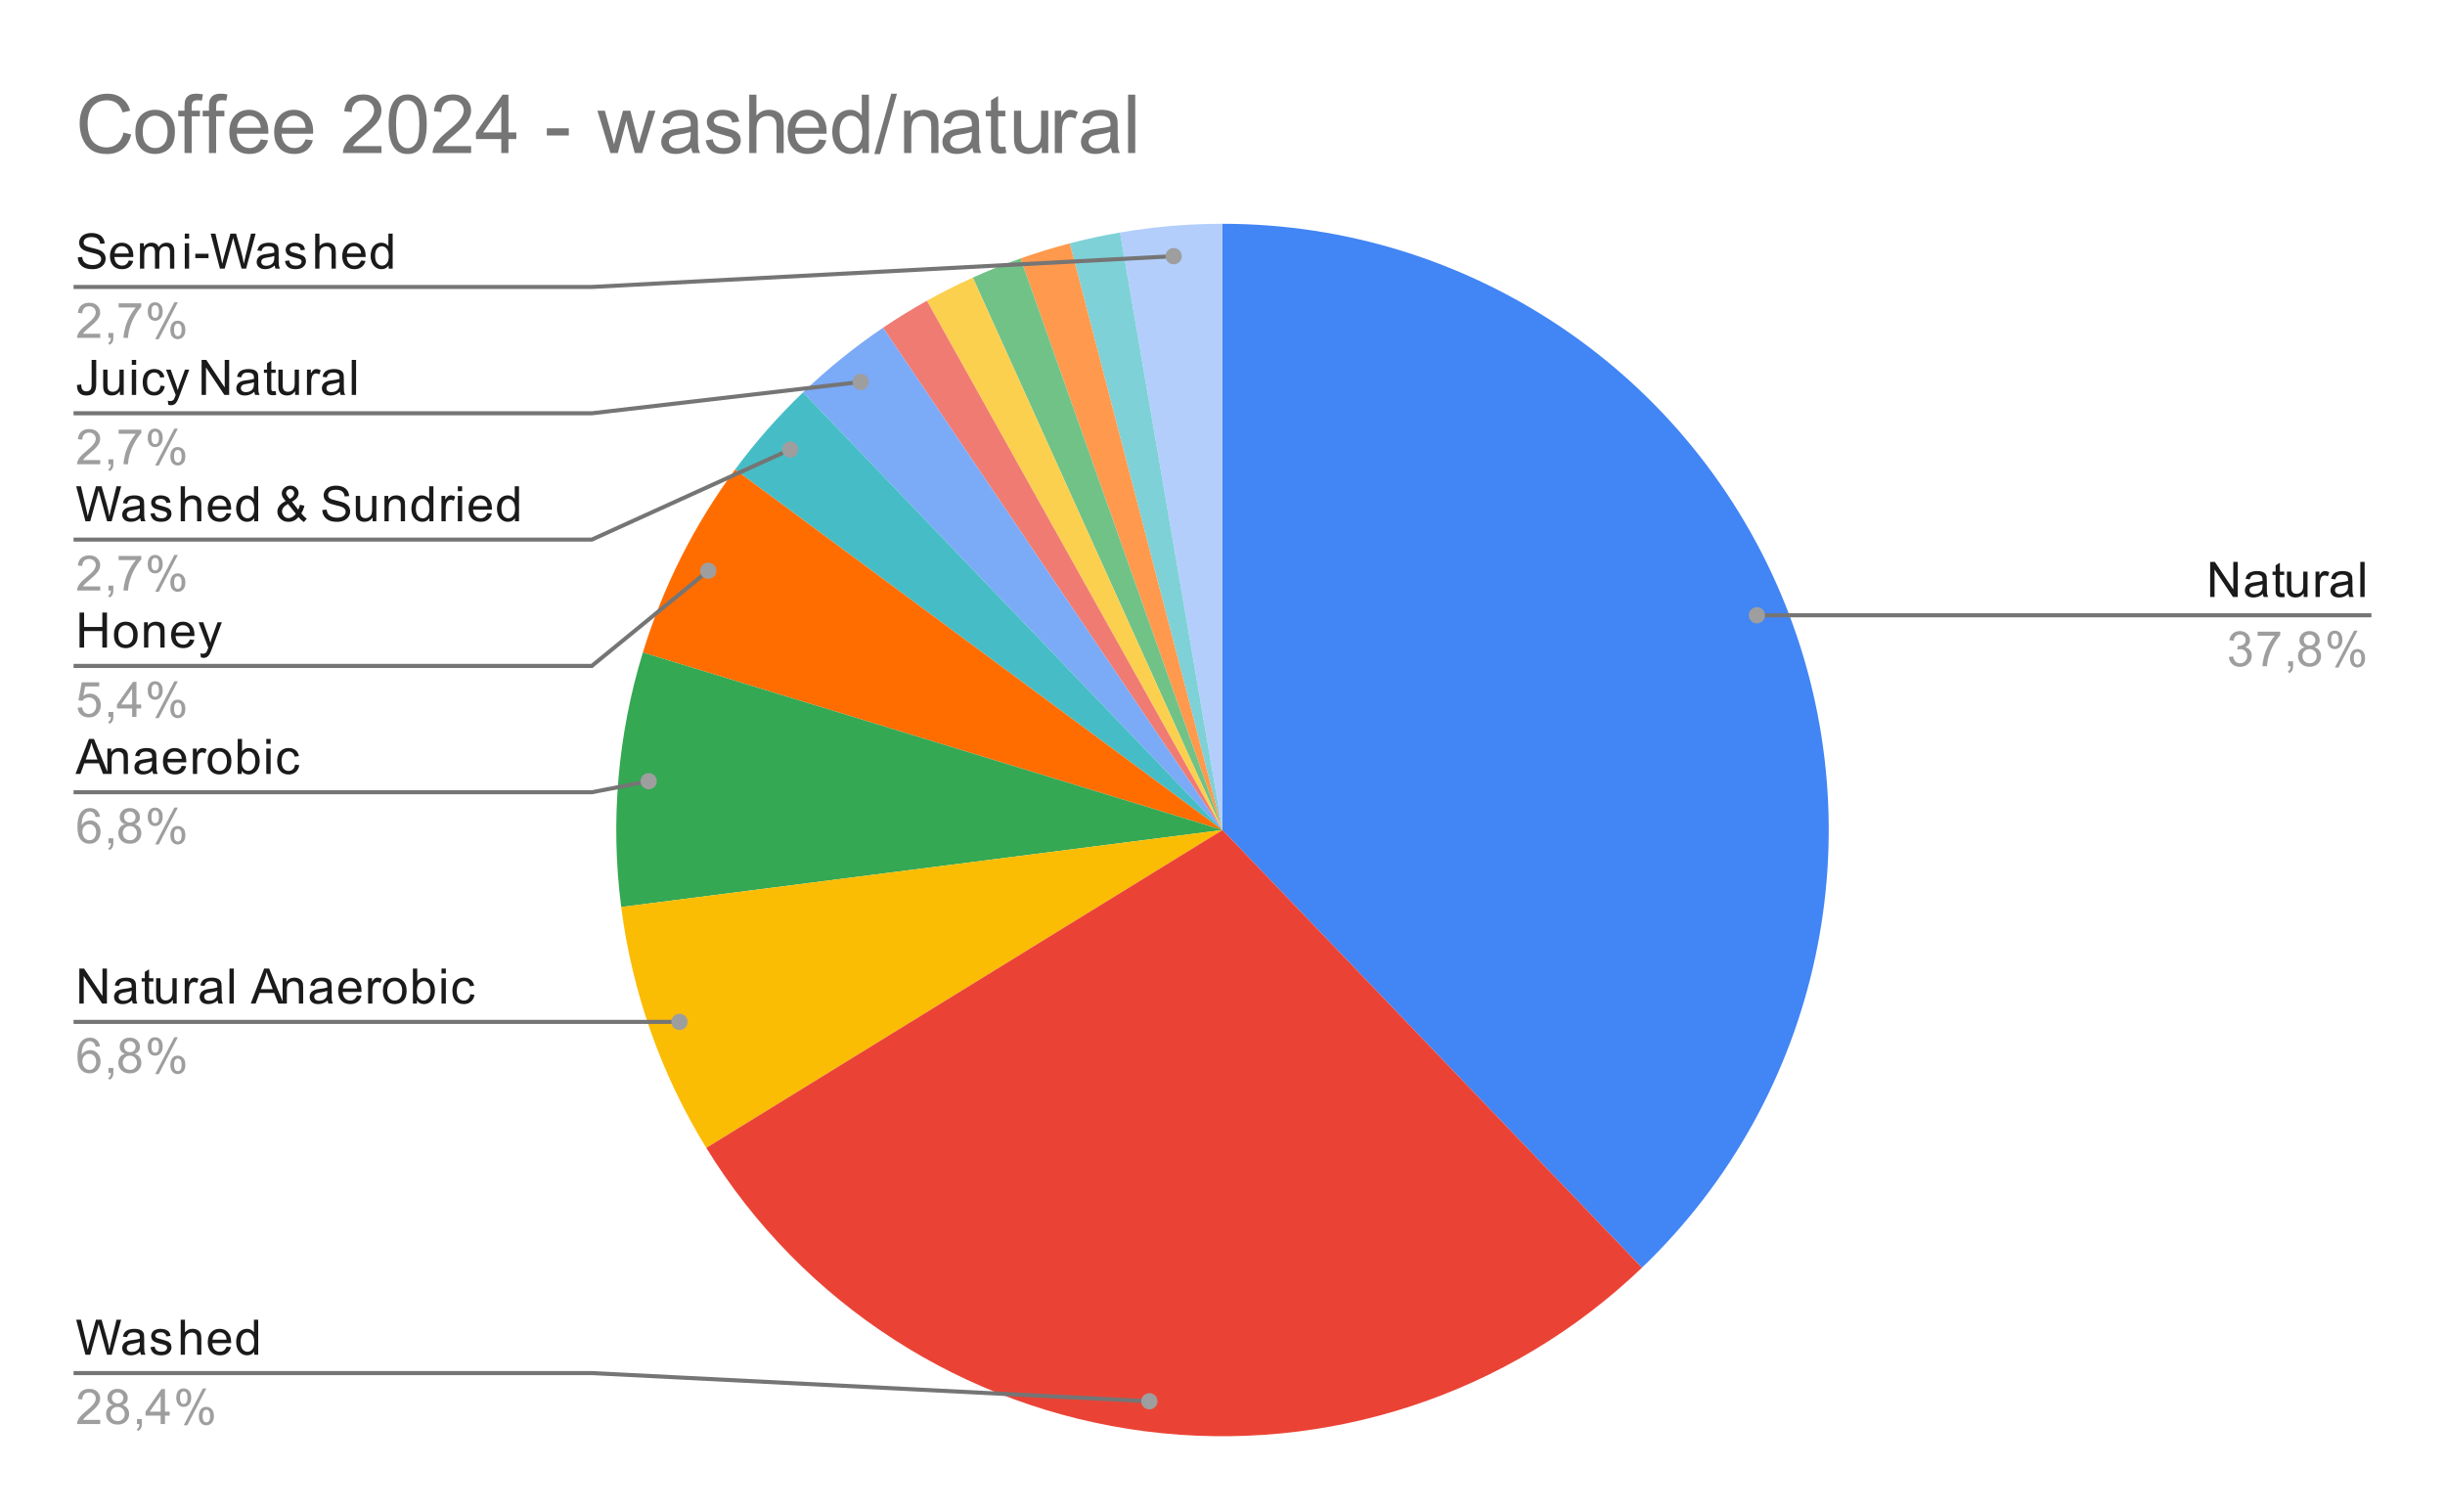 <svg version="1.1" viewBox="0.0 0.0 600.0 371.0" fill="none" stroke="none" stroke-linecap="square" stroke-miterlimit="10" width="600" height="371" xmlns:xlink="http://www.w3.org/1999/xlink" xmlns="http://www.w3.org/2000/svg"><path fill="#ffffff" d="M0 0L600.0 0L600.0 371.0L0 371.0L0 0Z" fill-rule="nonzero"/><path fill="#4285f4" d="M300.0 54.917C360.746 54.917 415.39 91.849 438.039 148.215C460.688 204.58 446.793 269.054 402.937 311.086L300.0 203.683Z" fill-rule="nonzero"/><path fill="#b3cefb" d="M274.858 57.057C283.163 55.633 291.574 54.917 300.0 54.917L300.0 203.683Z" fill-rule="nonzero"/><path fill="#7ed1d7" d="M262.514 59.717C266.589 58.656 270.708 57.768 274.858 57.057L300.0 203.683Z" fill-rule="nonzero"/><path fill="#ff994d" d="M250.44 63.415C254.41 62.012 258.439 60.778 262.514 59.717L300.0 203.683Z" fill-rule="nonzero"/><path fill="#71c287" d="M238.723 68.123C242.56 66.388 246.469 64.817 250.44 63.415L300.0 203.683Z" fill-rule="nonzero"/><path fill="#fcd04f" d="M227.447 73.808C231.124 71.754 234.886 69.857 238.723 68.123L300.0 203.683Z" fill-rule="nonzero"/><path fill="#f07b72" d="M216.694 80.429C220.183 78.071 223.771 75.862 227.447 73.808L300.0 203.683Z" fill-rule="nonzero"/><path fill="#7baaf7" d="M197.063 96.28C203.146 90.45 209.713 85.147 216.694 80.429L300.0 203.683Z" fill-rule="nonzero"/><path fill="#46bdc6" d="M180.392 115.222C185.402 108.447 190.979 102.111 197.063 96.28L300.0 203.683Z" fill-rule="nonzero"/><path fill="#ff6d01" d="M157.754 160.121C162.698 143.979 170.353 128.795 180.392 115.222L300.0 203.683Z" fill-rule="nonzero"/><path fill="#34a853" d="M152.438 222.579C149.754 201.619 151.566 180.327 157.754 160.121L300.0 203.683Z" fill-rule="nonzero"/><path fill="#fbbc04" d="M173.321 281.683C162.241 263.688 155.122 243.54 152.438 222.579L300.0 203.683Z" fill-rule="nonzero"/><path fill="#ea4335" d="M402.937 311.086C370.48 342.194 325.697 356.955 281.104 351.245C236.511 345.535 196.892 319.965 173.321 281.683L300.0 203.683Z" fill-rule="nonzero"/><path fill="#1a1a1a" d="M19.097 63.151L20.159 63.057Q20.238 63.714 20.519 64.12Q20.8 64.526 21.378 64.792Q21.972 65.042 22.706 65.042Q23.347 65.042 23.847 64.854Q24.347 64.651 24.581 64.323Q24.831 63.979 24.831 63.589Q24.831 63.182 24.597 62.885Q24.363 62.573 23.831 62.37Q23.472 62.229 22.284 61.948Q21.113 61.667 20.644 61.417Q20.019 61.089 19.722 60.62Q19.425 60.135 19.425 59.542Q19.425 58.901 19.784 58.339Q20.159 57.76 20.863 57.479Q21.581 57.182 22.441 57.182Q23.394 57.182 24.128 57.495Q24.863 57.792 25.253 58.401Q25.644 58.995 25.675 59.745L24.581 59.823Q24.488 59.01 23.972 58.604Q23.472 58.182 22.488 58.182Q21.456 58.182 20.988 58.557Q20.519 58.932 20.519 59.464Q20.519 59.932 20.847 60.229Q21.175 60.526 22.55 60.839Q23.941 61.151 24.456 61.385Q25.206 61.745 25.566 62.276Q25.925 62.792 25.925 63.495Q25.925 64.182 25.534 64.792Q25.144 65.385 24.409 65.729Q23.675 66.057 22.753 66.057Q21.581 66.057 20.784 65.729Q20.003 65.385 19.55 64.698Q19.113 64.01 19.097 63.151ZM31.597 63.917L32.691 64.042Q32.441 64.995 31.738 65.526Q31.034 66.057 29.956 66.057Q28.597 66.057 27.784 65.214Q26.988 64.37 26.988 62.854Q26.988 61.292 27.8 60.432Q28.613 59.557 29.894 59.557Q31.144 59.557 31.925 60.401Q32.722 61.245 32.722 62.792Q32.722 62.885 32.722 63.073L28.081 63.073Q28.144 64.104 28.659 64.651Q29.175 65.182 29.956 65.182Q30.534 65.182 30.941 64.885Q31.363 64.573 31.597 63.917ZM28.144 62.214L31.613 62.214Q31.55 61.417 31.222 61.026Q30.706 60.417 29.909 60.417Q29.175 60.417 28.675 60.901Q28.191 61.385 28.144 62.214ZM34.347 65.917L34.347 59.698L35.284 59.698L35.284 60.573Q35.581 60.104 36.066 59.839Q36.55 59.557 37.175 59.557Q37.862 59.557 38.3 59.839Q38.753 60.12 38.925 60.635Q39.675 59.557 40.847 59.557Q41.784 59.557 42.269 60.073Q42.769 60.573 42.769 61.651L42.769 65.917L41.722 65.917L41.722 61.995Q41.722 61.37 41.612 61.089Q41.519 60.807 41.253 60.635Q40.987 60.464 40.612 60.464Q39.956 60.464 39.519 60.901Q39.097 61.339 39.097 62.307L39.097 65.917L38.034 65.917L38.034 61.87Q38.034 61.167 37.769 60.823Q37.519 60.464 36.941 60.464Q36.487 60.464 36.112 60.698Q35.737 60.932 35.566 61.385Q35.394 61.839 35.394 62.682L35.394 65.917L34.347 65.917ZM45.347 58.542L45.347 57.323L46.409 57.323L46.409 58.542L45.347 58.542ZM45.347 65.917L45.347 59.698L46.409 59.698L46.409 65.917L45.347 65.917ZM47.925 63.339L47.925 62.276L51.175 62.276L51.175 63.339L47.925 63.339ZM53.972 65.917L51.691 57.323L52.862 57.323L54.175 62.964Q54.378 63.839 54.534 64.714Q54.862 63.339 54.925 63.12L56.55 57.323L57.925 57.323L59.159 61.667Q59.612 63.292 59.831 64.714Q59.987 63.901 60.253 62.839L61.597 57.323L62.737 57.323L60.394 65.917L59.284 65.917L57.487 59.37Q57.253 58.557 57.206 58.37Q57.081 58.948 56.956 59.37L55.144 65.917L53.972 65.917ZM67.409 65.151Q66.816 65.651 66.269 65.854Q65.737 66.057 65.112 66.057Q64.081 66.057 63.534 65.557Q62.987 65.057 62.987 64.276Q62.987 63.823 63.191 63.448Q63.394 63.057 63.737 62.839Q64.081 62.604 64.503 62.495Q64.8 62.401 65.441 62.323Q66.706 62.182 67.316 61.964Q67.316 61.745 67.316 61.698Q67.316 61.042 67.019 60.776Q66.612 60.432 65.816 60.432Q65.081 60.432 64.722 60.698Q64.362 60.948 64.191 61.604L63.159 61.464Q63.3 60.807 63.628 60.401Q63.956 59.995 64.566 59.776Q65.175 59.557 65.972 59.557Q66.769 59.557 67.269 59.745Q67.769 59.932 68.003 60.214Q68.237 60.495 68.331 60.932Q68.378 61.198 68.378 61.901L68.378 63.307Q68.378 64.776 68.441 65.167Q68.519 65.557 68.722 65.917L67.612 65.917Q67.456 65.589 67.409 65.151ZM67.316 62.792Q66.737 63.026 65.597 63.198Q64.941 63.292 64.675 63.417Q64.409 63.526 64.253 63.745Q64.112 63.964 64.112 64.245Q64.112 64.667 64.425 64.948Q64.753 65.229 65.362 65.229Q65.972 65.229 66.441 64.964Q66.925 64.698 67.144 64.229Q67.316 63.87 67.316 63.182L67.316 62.792ZM69.925 64.057L70.956 63.901Q71.05 64.526 71.441 64.854Q71.847 65.182 72.581 65.182Q73.3 65.182 73.644 64.901Q74.003 64.604 74.003 64.198Q74.003 63.839 73.691 63.635Q73.472 63.495 72.612 63.276Q71.456 62.979 71.003 62.776Q70.566 62.557 70.331 62.182Q70.097 61.807 70.097 61.339Q70.097 60.932 70.284 60.573Q70.472 60.214 70.8 59.979Q71.05 59.807 71.472 59.682Q71.894 59.557 72.394 59.557Q73.112 59.557 73.659 59.776Q74.222 59.979 74.487 60.339Q74.753 60.698 74.847 61.292L73.816 61.432Q73.753 60.964 73.409 60.698Q73.081 60.417 72.456 60.417Q71.737 60.417 71.425 60.667Q71.112 60.901 71.112 61.229Q71.112 61.432 71.237 61.589Q71.378 61.76 71.644 61.87Q71.8 61.932 72.581 62.135Q73.706 62.448 74.144 62.635Q74.581 62.823 74.831 63.182Q75.081 63.542 75.081 64.089Q75.081 64.62 74.769 65.089Q74.472 65.542 73.894 65.807Q73.316 66.057 72.581 66.057Q71.362 66.057 70.722 65.557Q70.097 65.042 69.925 64.057ZM77.347 65.917L77.347 57.323L78.394 57.323L78.394 60.401Q79.128 59.557 80.253 59.557Q80.956 59.557 81.456 59.839Q81.972 60.104 82.191 60.589Q82.409 61.057 82.409 61.979L82.409 65.917L81.362 65.917L81.362 61.979Q81.362 61.182 81.019 60.823Q80.675 60.464 80.05 60.464Q79.581 60.464 79.159 60.714Q78.753 60.948 78.566 61.37Q78.394 61.776 78.394 62.51L78.394 65.917L77.347 65.917ZM88.597 63.917L89.691 64.042Q89.441 64.995 88.737 65.526Q88.034 66.057 86.956 66.057Q85.597 66.057 84.784 65.214Q83.987 64.37 83.987 62.854Q83.987 61.292 84.8 60.432Q85.612 59.557 86.894 59.557Q88.144 59.557 88.925 60.401Q89.722 61.245 89.722 62.792Q89.722 62.885 89.722 63.073L85.081 63.073Q85.144 64.104 85.659 64.651Q86.175 65.182 86.956 65.182Q87.534 65.182 87.941 64.885Q88.362 64.573 88.597 63.917ZM85.144 62.214L88.612 62.214Q88.55 61.417 88.222 61.026Q87.706 60.417 86.909 60.417Q86.175 60.417 85.675 60.901Q85.191 61.385 85.144 62.214ZM95.378 65.917L95.378 65.135Q94.784 66.057 93.644 66.057Q92.894 66.057 92.269 65.651Q91.644 65.229 91.3 64.495Q90.956 63.76 90.956 62.807Q90.956 61.885 91.269 61.12Q91.581 60.354 92.206 59.964Q92.831 59.557 93.597 59.557Q94.159 59.557 94.597 59.792Q95.034 60.026 95.316 60.401L95.316 57.323L96.362 57.323L96.362 65.917L95.378 65.917ZM92.05 62.807Q92.05 64.01 92.55 64.604Q93.05 65.182 93.737 65.182Q94.425 65.182 94.909 64.62Q95.394 64.057 95.394 62.901Q95.394 61.62 94.894 61.026Q94.409 60.432 93.691 60.432Q92.987 60.432 92.519 61.01Q92.05 61.573 92.05 62.807Z" fill-rule="nonzero"/><path fill="#9e9e9e" d="M24.597 81.901L24.597 82.917L18.909 82.917Q18.909 82.542 19.034 82.182Q19.253 81.604 19.722 81.042Q20.206 80.479 21.113 79.745Q22.519 78.589 23.003 77.917Q23.503 77.245 23.503 76.651Q23.503 76.026 23.05 75.604Q22.597 75.167 21.878 75.167Q21.113 75.167 20.659 75.62Q20.206 76.073 20.191 76.885L19.113 76.776Q19.222 75.557 19.941 74.932Q20.675 74.292 21.909 74.292Q23.144 74.292 23.863 74.979Q24.581 75.667 24.581 76.682Q24.581 77.198 24.363 77.698Q24.159 78.182 23.659 78.745Q23.175 79.292 22.05 80.245Q21.097 81.042 20.816 81.339Q20.55 81.62 20.378 81.901L24.597 81.901ZM26.613 82.917L26.613 81.714L27.816 81.714L27.816 82.917Q27.816 83.573 27.581 83.979Q27.347 84.401 26.847 84.62L26.55 84.167Q26.878 84.026 27.034 83.729Q27.191 83.448 27.222 82.917L26.613 82.917ZM29.113 75.448L29.113 74.432L34.675 74.432L34.675 75.26Q33.862 76.135 33.05 77.589Q32.253 79.026 31.816 80.557Q31.488 81.635 31.409 82.917L30.316 82.917Q30.331 81.901 30.706 80.464Q31.097 79.026 31.8 77.698Q32.519 76.37 33.331 75.448L29.113 75.448ZM36.253 76.385Q36.253 75.464 36.706 74.823Q37.175 74.182 38.05 74.182Q38.862 74.182 39.394 74.76Q39.925 75.339 39.925 76.448Q39.925 77.542 39.378 78.135Q38.847 78.714 38.066 78.714Q37.284 78.714 36.769 78.135Q36.253 77.557 36.253 76.385ZM38.081 74.901Q37.691 74.901 37.425 75.245Q37.175 75.589 37.175 76.495Q37.175 77.323 37.425 77.667Q37.691 77.995 38.081 77.995Q38.487 77.995 38.737 77.651Q39.003 77.307 39.003 76.417Q39.003 75.573 38.737 75.245Q38.472 74.901 38.081 74.901ZM38.081 83.229L42.784 74.182L43.644 74.182L38.956 83.229L38.081 83.229ZM41.8 80.901Q41.8 79.979 42.253 79.339Q42.722 78.698 43.612 78.698Q44.425 78.698 44.956 79.276Q45.487 79.839 45.487 80.964Q45.487 82.057 44.941 82.651Q44.409 83.229 43.612 83.229Q42.847 83.229 42.316 82.651Q41.8 82.073 41.8 80.901ZM43.644 79.417Q43.237 79.417 42.972 79.76Q42.722 80.104 42.722 81.01Q42.722 81.823 42.987 82.167Q43.253 82.51 43.644 82.51Q44.034 82.51 44.3 82.167Q44.566 81.823 44.566 80.917Q44.566 80.089 44.3 79.76Q44.034 79.417 43.644 79.417Z" fill-rule="nonzero"/><path stroke="#757575" stroke-width="1.0" stroke-linecap="butt" d="M18.55 70.417L145.233 70.417L288.015 62.864" fill-rule="nonzero"/><path fill="#9e9e9e" d="M290.015 62.864C290.015 61.76 289.119 60.864 288.015 60.864C286.91 60.864 286.015 61.76 286.015 62.864C286.015 63.969 286.91 64.864 288.015 64.864C289.119 64.864 290.015 63.969 290.015 62.864" fill-rule="nonzero"/><path fill="#1a1a1a" d="M18.894 94.479L19.925 94.339Q19.956 95.323 20.284 95.682Q20.613 96.042 21.206 96.042Q21.628 96.042 21.941 95.854Q22.253 95.651 22.363 95.323Q22.488 94.979 22.488 94.245L22.488 88.323L23.613 88.323L23.613 94.182Q23.613 95.26 23.347 95.854Q23.097 96.448 22.534 96.76Q21.972 97.057 21.206 97.057Q20.081 97.057 19.472 96.417Q18.878 95.76 18.894 94.479ZM29.425 96.917L29.425 95.995Q28.691 97.057 27.441 97.057Q26.894 97.057 26.409 96.854Q25.941 96.635 25.706 96.323Q25.472 95.995 25.378 95.526Q25.316 95.229 25.316 94.542L25.316 90.698L26.378 90.698L26.378 94.151Q26.378 94.964 26.441 95.26Q26.534 95.667 26.847 95.917Q27.175 96.151 27.659 96.151Q28.128 96.151 28.534 95.917Q28.956 95.667 29.128 95.245Q29.316 94.823 29.316 94.026L29.316 90.698L30.363 90.698L30.363 96.917L29.425 96.917ZM32.347 89.542L32.347 88.323L33.409 88.323L33.409 89.542L32.347 89.542ZM32.347 96.917L32.347 90.698L33.409 90.698L33.409 96.917L32.347 96.917ZM39.409 94.635L40.441 94.776Q40.269 95.839 39.566 96.448Q38.862 97.057 37.847 97.057Q36.566 97.057 35.784 96.229Q35.019 95.385 35.019 93.823Q35.019 92.823 35.347 92.073Q35.691 91.307 36.362 90.932Q37.05 90.557 37.862 90.557Q38.862 90.557 39.503 91.073Q40.159 91.573 40.347 92.526L39.316 92.682Q39.175 92.057 38.8 91.745Q38.425 91.417 37.894 91.417Q37.097 91.417 36.597 91.995Q36.097 92.557 36.097 93.792Q36.097 95.057 36.581 95.62Q37.066 96.182 37.831 96.182Q38.456 96.182 38.862 95.807Q39.284 95.432 39.409 94.635ZM41.3 99.307L41.175 98.323Q41.519 98.417 41.784 98.417Q42.128 98.417 42.331 98.292Q42.55 98.182 42.691 97.979Q42.784 97.807 43.019 97.182Q43.034 97.104 43.112 96.932L40.737 90.698L41.878 90.698L43.175 94.292Q43.425 94.979 43.628 95.745Q43.816 95.01 44.066 94.323L45.394 90.698L46.441 90.698L44.081 97.026Q43.691 98.042 43.487 98.432Q43.206 98.964 42.831 99.198Q42.472 99.448 41.972 99.448Q41.675 99.448 41.3 99.307ZM49.472 96.917L49.472 88.323L50.628 88.323L55.144 95.073L55.144 88.323L56.237 88.323L56.237 96.917L55.066 96.917L50.55 90.167L50.55 96.917L49.472 96.917ZM62.409 96.151Q61.816 96.651 61.269 96.854Q60.737 97.057 60.112 97.057Q59.081 97.057 58.534 96.557Q57.987 96.057 57.987 95.276Q57.987 94.823 58.191 94.448Q58.394 94.057 58.737 93.839Q59.081 93.604 59.503 93.495Q59.8 93.401 60.441 93.323Q61.706 93.182 62.316 92.964Q62.316 92.745 62.316 92.698Q62.316 92.042 62.019 91.776Q61.612 91.432 60.816 91.432Q60.081 91.432 59.722 91.698Q59.362 91.948 59.191 92.604L58.159 92.464Q58.3 91.807 58.628 91.401Q58.956 90.995 59.566 90.776Q60.175 90.557 60.972 90.557Q61.769 90.557 62.269 90.745Q62.769 90.932 63.003 91.214Q63.237 91.495 63.331 91.932Q63.378 92.198 63.378 92.901L63.378 94.307Q63.378 95.776 63.441 96.167Q63.519 96.557 63.722 96.917L62.612 96.917Q62.456 96.589 62.409 96.151ZM62.316 93.792Q61.737 94.026 60.597 94.198Q59.941 94.292 59.675 94.417Q59.409 94.526 59.253 94.745Q59.112 94.964 59.112 95.245Q59.112 95.667 59.425 95.948Q59.753 96.229 60.362 96.229Q60.972 96.229 61.441 95.964Q61.925 95.698 62.144 95.229Q62.316 94.87 62.316 94.182L62.316 93.792ZM67.644 95.979L67.8 96.901Q67.347 96.995 67.003 96.995Q66.425 96.995 66.112 96.823Q65.8 96.635 65.659 96.339Q65.534 96.042 65.534 95.089L65.534 91.51L64.769 91.51L64.769 90.698L65.534 90.698L65.534 89.151L66.581 88.526L66.581 90.698L67.644 90.698L67.644 91.51L66.581 91.51L66.581 95.151Q66.581 95.604 66.628 95.729Q66.691 95.854 66.816 95.932Q66.941 96.01 67.175 96.01Q67.362 96.01 67.644 95.979ZM72.425 96.917L72.425 95.995Q71.691 97.057 70.441 97.057Q69.894 97.057 69.409 96.854Q68.941 96.635 68.706 96.323Q68.472 95.995 68.378 95.526Q68.316 95.229 68.316 94.542L68.316 90.698L69.378 90.698L69.378 94.151Q69.378 94.964 69.441 95.26Q69.534 95.667 69.847 95.917Q70.175 96.151 70.659 96.151Q71.128 96.151 71.534 95.917Q71.956 95.667 72.128 95.245Q72.316 94.823 72.316 94.026L72.316 90.698L73.362 90.698L73.362 96.917L72.425 96.917ZM75.331 96.917L75.331 90.698L76.284 90.698L76.284 91.635Q76.644 90.979 76.941 90.776Q77.253 90.557 77.628 90.557Q78.159 90.557 78.706 90.885L78.347 91.87Q77.956 91.635 77.581 91.635Q77.222 91.635 76.941 91.854Q76.675 92.057 76.566 92.432Q76.378 92.995 76.378 93.651L76.378 96.917L75.331 96.917ZM83.409 96.151Q82.816 96.651 82.269 96.854Q81.737 97.057 81.112 97.057Q80.081 97.057 79.534 96.557Q78.987 96.057 78.987 95.276Q78.987 94.823 79.191 94.448Q79.394 94.057 79.737 93.839Q80.081 93.604 80.503 93.495Q80.8 93.401 81.441 93.323Q82.706 93.182 83.316 92.964Q83.316 92.745 83.316 92.698Q83.316 92.042 83.019 91.776Q82.612 91.432 81.816 91.432Q81.081 91.432 80.722 91.698Q80.362 91.948 80.191 92.604L79.159 92.464Q79.3 91.807 79.628 91.401Q79.956 90.995 80.566 90.776Q81.175 90.557 81.972 90.557Q82.769 90.557 83.269 90.745Q83.769 90.932 84.003 91.214Q84.237 91.495 84.331 91.932Q84.378 92.198 84.378 92.901L84.378 94.307Q84.378 95.776 84.441 96.167Q84.519 96.557 84.722 96.917L83.612 96.917Q83.456 96.589 83.409 96.151ZM83.316 93.792Q82.737 94.026 81.597 94.198Q80.941 94.292 80.675 94.417Q80.409 94.526 80.253 94.745Q80.112 94.964 80.112 95.245Q80.112 95.667 80.425 95.948Q80.753 96.229 81.362 96.229Q81.972 96.229 82.441 95.964Q82.925 95.698 83.144 95.229Q83.316 94.87 83.316 94.182L83.316 93.792ZM86.316 96.917L86.316 88.323L87.378 88.323L87.378 96.917L86.316 96.917Z" fill-rule="nonzero"/><path fill="#9e9e9e" d="M24.597 112.901L24.597 113.917L18.909 113.917Q18.909 113.542 19.034 113.182Q19.253 112.604 19.722 112.042Q20.206 111.479 21.113 110.745Q22.519 109.589 23.003 108.917Q23.503 108.245 23.503 107.651Q23.503 107.026 23.05 106.604Q22.597 106.167 21.878 106.167Q21.113 106.167 20.659 106.62Q20.206 107.073 20.191 107.885L19.113 107.776Q19.222 106.557 19.941 105.932Q20.675 105.292 21.909 105.292Q23.144 105.292 23.863 105.979Q24.581 106.667 24.581 107.682Q24.581 108.198 24.363 108.698Q24.159 109.182 23.659 109.745Q23.175 110.292 22.05 111.245Q21.097 112.042 20.816 112.339Q20.55 112.62 20.378 112.901L24.597 112.901ZM26.613 113.917L26.613 112.714L27.816 112.714L27.816 113.917Q27.816 114.573 27.581 114.979Q27.347 115.401 26.847 115.62L26.55 115.167Q26.878 115.026 27.034 114.729Q27.191 114.448 27.222 113.917L26.613 113.917ZM29.113 106.448L29.113 105.432L34.675 105.432L34.675 106.26Q33.862 107.135 33.05 108.589Q32.253 110.026 31.816 111.557Q31.488 112.635 31.409 113.917L30.316 113.917Q30.331 112.901 30.706 111.464Q31.097 110.026 31.8 108.698Q32.519 107.37 33.331 106.448L29.113 106.448ZM36.253 107.385Q36.253 106.464 36.706 105.823Q37.175 105.182 38.05 105.182Q38.862 105.182 39.394 105.76Q39.925 106.339 39.925 107.448Q39.925 108.542 39.378 109.135Q38.847 109.714 38.066 109.714Q37.284 109.714 36.769 109.135Q36.253 108.557 36.253 107.385ZM38.081 105.901Q37.691 105.901 37.425 106.245Q37.175 106.589 37.175 107.495Q37.175 108.323 37.425 108.667Q37.691 108.995 38.081 108.995Q38.487 108.995 38.737 108.651Q39.003 108.307 39.003 107.417Q39.003 106.573 38.737 106.245Q38.472 105.901 38.081 105.901ZM38.081 114.229L42.784 105.182L43.644 105.182L38.956 114.229L38.081 114.229ZM41.8 111.901Q41.8 110.979 42.253 110.339Q42.722 109.698 43.612 109.698Q44.425 109.698 44.956 110.276Q45.487 110.839 45.487 111.964Q45.487 113.057 44.941 113.651Q44.409 114.229 43.612 114.229Q42.847 114.229 42.316 113.651Q41.8 113.073 41.8 111.901ZM43.644 110.417Q43.237 110.417 42.972 110.76Q42.722 111.104 42.722 112.01Q42.722 112.823 42.987 113.167Q43.253 113.51 43.644 113.51Q44.034 113.51 44.3 113.167Q44.566 112.823 44.566 111.917Q44.566 111.089 44.3 110.76Q44.034 110.417 43.644 110.417Z" fill-rule="nonzero"/><path stroke="#757575" stroke-width="1.0" stroke-linecap="butt" d="M18.55 101.417L145.233 101.417L211.215 93.725" fill-rule="nonzero"/><path fill="#9e9e9e" d="M213.215 93.725C213.215 92.62 212.319 91.725 211.215 91.725C210.11 91.725 209.215 92.62 209.215 93.725C209.215 94.829 210.11 95.725 211.215 95.725C212.319 95.725 213.215 94.829 213.215 93.725" fill-rule="nonzero"/><path fill="#1a1a1a" d="M20.972 127.917L18.691 119.323L19.863 119.323L21.175 124.964Q21.378 125.839 21.534 126.714Q21.863 125.339 21.925 125.12L23.55 119.323L24.925 119.323L26.159 123.667Q26.613 125.292 26.831 126.714Q26.988 125.901 27.253 124.839L28.597 119.323L29.738 119.323L27.394 127.917L26.284 127.917L24.488 121.37Q24.253 120.557 24.206 120.37Q24.081 120.948 23.956 121.37L22.144 127.917L20.972 127.917ZM34.409 127.151Q33.816 127.651 33.269 127.854Q32.737 128.057 32.112 128.057Q31.081 128.057 30.534 127.557Q29.988 127.057 29.988 126.276Q29.988 125.823 30.191 125.448Q30.394 125.057 30.738 124.839Q31.081 124.604 31.503 124.495Q31.8 124.401 32.441 124.323Q33.706 124.182 34.316 123.964Q34.316 123.745 34.316 123.698Q34.316 123.042 34.019 122.776Q33.612 122.432 32.816 122.432Q32.081 122.432 31.722 122.698Q31.363 122.948 31.191 123.604L30.159 123.464Q30.3 122.807 30.628 122.401Q30.956 121.995 31.566 121.776Q32.175 121.557 32.972 121.557Q33.769 121.557 34.269 121.745Q34.769 121.932 35.003 122.214Q35.237 122.495 35.331 122.932Q35.378 123.198 35.378 123.901L35.378 125.307Q35.378 126.776 35.441 127.167Q35.519 127.557 35.722 127.917L34.612 127.917Q34.456 127.589 34.409 127.151ZM34.316 124.792Q33.737 125.026 32.597 125.198Q31.941 125.292 31.675 125.417Q31.409 125.526 31.253 125.745Q31.113 125.964 31.113 126.245Q31.113 126.667 31.425 126.948Q31.753 127.229 32.362 127.229Q32.972 127.229 33.441 126.964Q33.925 126.698 34.144 126.229Q34.316 125.87 34.316 125.182L34.316 124.792ZM36.925 126.057L37.956 125.901Q38.05 126.526 38.441 126.854Q38.847 127.182 39.581 127.182Q40.3 127.182 40.644 126.901Q41.003 126.604 41.003 126.198Q41.003 125.839 40.691 125.635Q40.472 125.495 39.612 125.276Q38.456 124.979 38.003 124.776Q37.566 124.557 37.331 124.182Q37.097 123.807 37.097 123.339Q37.097 122.932 37.284 122.573Q37.472 122.214 37.8 121.979Q38.05 121.807 38.472 121.682Q38.894 121.557 39.394 121.557Q40.112 121.557 40.659 121.776Q41.222 121.979 41.487 122.339Q41.753 122.698 41.847 123.292L40.816 123.432Q40.753 122.964 40.409 122.698Q40.081 122.417 39.456 122.417Q38.737 122.417 38.425 122.667Q38.112 122.901 38.112 123.229Q38.112 123.432 38.237 123.589Q38.378 123.76 38.644 123.87Q38.8 123.932 39.581 124.135Q40.706 124.448 41.144 124.635Q41.581 124.823 41.831 125.182Q42.081 125.542 42.081 126.089Q42.081 126.62 41.769 127.089Q41.472 127.542 40.894 127.807Q40.316 128.057 39.581 128.057Q38.362 128.057 37.722 127.557Q37.097 127.042 36.925 126.057ZM44.347 127.917L44.347 119.323L45.394 119.323L45.394 122.401Q46.128 121.557 47.253 121.557Q47.956 121.557 48.456 121.839Q48.972 122.104 49.191 122.589Q49.409 123.057 49.409 123.979L49.409 127.917L48.362 127.917L48.362 123.979Q48.362 123.182 48.019 122.823Q47.675 122.464 47.05 122.464Q46.581 122.464 46.159 122.714Q45.753 122.948 45.566 123.37Q45.394 123.776 45.394 124.51L45.394 127.917L44.347 127.917ZM55.597 125.917L56.691 126.042Q56.441 126.995 55.737 127.526Q55.034 128.057 53.956 128.057Q52.597 128.057 51.784 127.214Q50.987 126.37 50.987 124.854Q50.987 123.292 51.8 122.432Q52.612 121.557 53.894 121.557Q55.144 121.557 55.925 122.401Q56.722 123.245 56.722 124.792Q56.722 124.885 56.722 125.073L52.081 125.073Q52.144 126.104 52.659 126.651Q53.175 127.182 53.956 127.182Q54.534 127.182 54.941 126.885Q55.362 126.573 55.597 125.917ZM52.144 124.214L55.612 124.214Q55.55 123.417 55.222 123.026Q54.706 122.417 53.909 122.417Q53.175 122.417 52.675 122.901Q52.191 123.385 52.144 124.214ZM62.378 127.917L62.378 127.135Q61.784 128.057 60.644 128.057Q59.894 128.057 59.269 127.651Q58.644 127.229 58.3 126.495Q57.956 125.76 57.956 124.807Q57.956 123.885 58.269 123.12Q58.581 122.354 59.206 121.964Q59.831 121.557 60.597 121.557Q61.159 121.557 61.597 121.792Q62.034 122.026 62.316 122.401L62.316 119.323L63.362 119.323L63.362 127.917L62.378 127.917ZM59.05 124.807Q59.05 126.01 59.55 126.604Q60.05 127.182 60.737 127.182Q61.425 127.182 61.909 126.62Q62.394 126.057 62.394 124.901Q62.394 123.62 61.894 123.026Q61.409 122.432 60.691 122.432Q59.987 122.432 59.519 123.01Q59.05 123.573 59.05 124.807ZM73.253 126.901Q72.737 127.479 72.112 127.776Q71.503 128.057 70.784 128.057Q69.472 128.057 68.691 127.167Q68.066 126.448 68.066 125.542Q68.066 124.745 68.581 124.104Q69.097 123.464 70.112 122.979Q69.534 122.307 69.331 121.901Q69.144 121.479 69.144 121.089Q69.144 120.323 69.753 119.76Q70.362 119.182 71.284 119.182Q72.159 119.182 72.706 119.729Q73.269 120.26 73.269 121.01Q73.269 122.245 71.659 123.104L73.191 125.073Q73.456 124.557 73.597 123.87L74.706 124.104Q74.425 125.229 73.941 125.964Q74.534 126.745 75.284 127.276L74.566 128.12Q73.925 127.698 73.253 126.901ZM71.112 122.432Q71.8 122.026 71.987 121.729Q72.191 121.417 72.191 121.042Q72.191 120.604 71.909 120.323Q71.644 120.042 71.222 120.042Q70.8 120.042 70.503 120.323Q70.222 120.604 70.222 120.995Q70.222 121.198 70.331 121.417Q70.441 121.635 70.644 121.885L71.112 122.432ZM72.597 126.073L70.659 123.667Q69.8 124.182 69.503 124.62Q69.206 125.057 69.206 125.479Q69.206 126.01 69.612 126.573Q70.034 127.135 70.8 127.135Q71.269 127.135 71.769 126.839Q72.284 126.542 72.597 126.073ZM79.097 125.151L80.159 125.057Q80.237 125.714 80.519 126.12Q80.8 126.526 81.378 126.792Q81.972 127.042 82.706 127.042Q83.347 127.042 83.847 126.854Q84.347 126.651 84.581 126.323Q84.831 125.979 84.831 125.589Q84.831 125.182 84.597 124.885Q84.362 124.573 83.831 124.37Q83.472 124.229 82.284 123.948Q81.112 123.667 80.644 123.417Q80.019 123.089 79.722 122.62Q79.425 122.135 79.425 121.542Q79.425 120.901 79.784 120.339Q80.159 119.76 80.862 119.479Q81.581 119.182 82.441 119.182Q83.394 119.182 84.128 119.495Q84.862 119.792 85.253 120.401Q85.644 120.995 85.675 121.745L84.581 121.823Q84.487 121.01 83.972 120.604Q83.472 120.182 82.487 120.182Q81.456 120.182 80.987 120.557Q80.519 120.932 80.519 121.464Q80.519 121.932 80.847 122.229Q81.175 122.526 82.55 122.839Q83.941 123.151 84.456 123.385Q85.206 123.745 85.566 124.276Q85.925 124.792 85.925 125.495Q85.925 126.182 85.534 126.792Q85.144 127.385 84.409 127.729Q83.675 128.057 82.753 128.057Q81.581 128.057 80.784 127.729Q80.003 127.385 79.55 126.698Q79.112 126.01 79.097 125.151ZM91.425 127.917L91.425 126.995Q90.691 128.057 89.441 128.057Q88.894 128.057 88.409 127.854Q87.941 127.635 87.706 127.323Q87.472 126.995 87.378 126.526Q87.316 126.229 87.316 125.542L87.316 121.698L88.378 121.698L88.378 125.151Q88.378 125.964 88.441 126.26Q88.534 126.667 88.847 126.917Q89.175 127.151 89.659 127.151Q90.128 127.151 90.534 126.917Q90.956 126.667 91.128 126.245Q91.316 125.823 91.316 125.026L91.316 121.698L92.362 121.698L92.362 127.917L91.425 127.917ZM94.347 127.917L94.347 121.698L95.284 121.698L95.284 122.573Q95.972 121.557 97.269 121.557Q97.831 121.557 98.3 121.76Q98.784 121.964 99.019 122.292Q99.253 122.62 99.347 123.057Q99.394 123.354 99.394 124.089L99.394 127.917L98.347 127.917L98.347 124.135Q98.347 123.479 98.222 123.167Q98.097 122.854 97.784 122.667Q97.472 122.464 97.05 122.464Q96.378 122.464 95.878 122.901Q95.394 123.323 95.394 124.51L95.394 127.917L94.347 127.917ZM105.378 127.917L105.378 127.135Q104.784 128.057 103.644 128.057Q102.894 128.057 102.269 127.651Q101.644 127.229 101.3 126.495Q100.956 125.76 100.956 124.807Q100.956 123.885 101.269 123.12Q101.581 122.354 102.206 121.964Q102.831 121.557 103.597 121.557Q104.159 121.557 104.597 121.792Q105.034 122.026 105.316 122.401L105.316 119.323L106.362 119.323L106.362 127.917L105.378 127.917ZM102.05 124.807Q102.05 126.01 102.55 126.604Q103.05 127.182 103.737 127.182Q104.425 127.182 104.909 126.62Q105.394 126.057 105.394 124.901Q105.394 123.62 104.894 123.026Q104.409 122.432 103.691 122.432Q102.987 122.432 102.519 123.01Q102.05 123.573 102.05 124.807ZM108.331 127.917L108.331 121.698L109.284 121.698L109.284 122.635Q109.644 121.979 109.941 121.776Q110.253 121.557 110.628 121.557Q111.159 121.557 111.706 121.885L111.347 122.87Q110.956 122.635 110.581 122.635Q110.222 122.635 109.941 122.854Q109.675 123.057 109.566 123.432Q109.378 123.995 109.378 124.651L109.378 127.917L108.331 127.917ZM112.347 120.542L112.347 119.323L113.409 119.323L113.409 120.542L112.347 120.542ZM112.347 127.917L112.347 121.698L113.409 121.698L113.409 127.917L112.347 127.917ZM119.597 125.917L120.691 126.042Q120.441 126.995 119.737 127.526Q119.034 128.057 117.956 128.057Q116.597 128.057 115.784 127.214Q114.987 126.37 114.987 124.854Q114.987 123.292 115.8 122.432Q116.612 121.557 117.894 121.557Q119.144 121.557 119.925 122.401Q120.722 123.245 120.722 124.792Q120.722 124.885 120.722 125.073L116.081 125.073Q116.144 126.104 116.659 126.651Q117.175 127.182 117.956 127.182Q118.534 127.182 118.941 126.885Q119.362 126.573 119.597 125.917ZM116.144 124.214L119.612 124.214Q119.55 123.417 119.222 123.026Q118.706 122.417 117.909 122.417Q117.175 122.417 116.675 122.901Q116.191 123.385 116.144 124.214ZM126.378 127.917L126.378 127.135Q125.784 128.057 124.644 128.057Q123.894 128.057 123.269 127.651Q122.644 127.229 122.3 126.495Q121.956 125.76 121.956 124.807Q121.956 123.885 122.269 123.12Q122.581 122.354 123.206 121.964Q123.831 121.557 124.597 121.557Q125.159 121.557 125.597 121.792Q126.034 122.026 126.316 122.401L126.316 119.323L127.362 119.323L127.362 127.917L126.378 127.917ZM123.05 124.807Q123.05 126.01 123.55 126.604Q124.05 127.182 124.737 127.182Q125.425 127.182 125.909 126.62Q126.394 126.057 126.394 124.901Q126.394 123.62 125.894 123.026Q125.409 122.432 124.691 122.432Q123.987 122.432 123.519 123.01Q123.05 123.573 123.05 124.807Z" fill-rule="nonzero"/><path fill="#9e9e9e" d="M24.597 143.901L24.597 144.917L18.909 144.917Q18.909 144.542 19.034 144.182Q19.253 143.604 19.722 143.042Q20.206 142.479 21.113 141.745Q22.519 140.589 23.003 139.917Q23.503 139.245 23.503 138.651Q23.503 138.026 23.05 137.604Q22.597 137.167 21.878 137.167Q21.113 137.167 20.659 137.62Q20.206 138.073 20.191 138.885L19.113 138.776Q19.222 137.557 19.941 136.932Q20.675 136.292 21.909 136.292Q23.144 136.292 23.863 136.979Q24.581 137.667 24.581 138.682Q24.581 139.198 24.363 139.698Q24.159 140.182 23.659 140.745Q23.175 141.292 22.05 142.245Q21.097 143.042 20.816 143.339Q20.55 143.62 20.378 143.901L24.597 143.901ZM26.613 144.917L26.613 143.714L27.816 143.714L27.816 144.917Q27.816 145.573 27.581 145.979Q27.347 146.401 26.847 146.62L26.55 146.167Q26.878 146.026 27.034 145.729Q27.191 145.448 27.222 144.917L26.613 144.917ZM29.113 137.448L29.113 136.432L34.675 136.432L34.675 137.26Q33.862 138.135 33.05 139.589Q32.253 141.026 31.816 142.557Q31.488 143.635 31.409 144.917L30.316 144.917Q30.331 143.901 30.706 142.464Q31.097 141.026 31.8 139.698Q32.519 138.37 33.331 137.448L29.113 137.448ZM36.253 138.385Q36.253 137.464 36.706 136.823Q37.175 136.182 38.05 136.182Q38.862 136.182 39.394 136.76Q39.925 137.339 39.925 138.448Q39.925 139.542 39.378 140.135Q38.847 140.714 38.066 140.714Q37.284 140.714 36.769 140.135Q36.253 139.557 36.253 138.385ZM38.081 136.901Q37.691 136.901 37.425 137.245Q37.175 137.589 37.175 138.495Q37.175 139.323 37.425 139.667Q37.691 139.995 38.081 139.995Q38.487 139.995 38.737 139.651Q39.003 139.307 39.003 138.417Q39.003 137.573 38.737 137.245Q38.472 136.901 38.081 136.901ZM38.081 145.229L42.784 136.182L43.644 136.182L38.956 145.229L38.081 145.229ZM41.8 142.901Q41.8 141.979 42.253 141.339Q42.722 140.698 43.612 140.698Q44.425 140.698 44.956 141.276Q45.487 141.839 45.487 142.964Q45.487 144.057 44.941 144.651Q44.409 145.229 43.612 145.229Q42.847 145.229 42.316 144.651Q41.8 144.073 41.8 142.901ZM43.644 141.417Q43.237 141.417 42.972 141.76Q42.722 142.104 42.722 143.01Q42.722 143.823 42.987 144.167Q43.253 144.51 43.644 144.51Q44.034 144.51 44.3 144.167Q44.566 143.823 44.566 142.917Q44.566 142.089 44.3 141.76Q44.034 141.417 43.644 141.417Z" fill-rule="nonzero"/><path stroke="#757575" stroke-width="1.0" stroke-linecap="butt" d="M18.55 132.417L145.233 132.417L193.909 110.311" fill-rule="nonzero"/><path fill="#9e9e9e" d="M195.909 110.311C195.909 109.207 195.013 108.311 193.909 108.311C192.804 108.311 191.909 109.207 191.909 110.311C191.909 111.416 192.804 112.311 193.909 112.311C195.013 112.311 195.909 111.416 195.909 110.311" fill-rule="nonzero"/><path fill="#1a1a1a" d="M19.519 158.917L19.519 150.323L20.644 150.323L20.644 153.854L25.113 153.854L25.113 150.323L26.253 150.323L26.253 158.917L25.113 158.917L25.113 154.87L20.644 154.87L20.644 158.917L19.519 158.917ZM27.956 155.807Q27.956 154.073 28.909 153.245Q29.706 152.557 30.863 152.557Q32.144 152.557 32.956 153.401Q33.784 154.229 33.784 155.714Q33.784 156.917 33.425 157.604Q33.066 158.292 32.362 158.682Q31.675 159.057 30.863 159.057Q29.566 159.057 28.753 158.229Q27.956 157.385 27.956 155.807ZM29.034 155.807Q29.034 156.995 29.55 157.589Q30.081 158.182 30.863 158.182Q31.659 158.182 32.175 157.589Q32.691 156.995 32.691 155.776Q32.691 154.62 32.159 154.026Q31.644 153.432 30.863 153.432Q30.081 153.432 29.55 154.026Q29.034 154.604 29.034 155.807ZM35.347 158.917L35.347 152.698L36.284 152.698L36.284 153.573Q36.972 152.557 38.269 152.557Q38.831 152.557 39.3 152.76Q39.784 152.964 40.019 153.292Q40.253 153.62 40.347 154.057Q40.394 154.354 40.394 155.089L40.394 158.917L39.347 158.917L39.347 155.135Q39.347 154.479 39.222 154.167Q39.097 153.854 38.784 153.667Q38.472 153.464 38.05 153.464Q37.378 153.464 36.878 153.901Q36.394 154.323 36.394 155.51L36.394 158.917L35.347 158.917ZM46.597 156.917L47.691 157.042Q47.441 157.995 46.737 158.526Q46.034 159.057 44.956 159.057Q43.597 159.057 42.784 158.214Q41.987 157.37 41.987 155.854Q41.987 154.292 42.8 153.432Q43.612 152.557 44.894 152.557Q46.144 152.557 46.925 153.401Q47.722 154.245 47.722 155.792Q47.722 155.885 47.722 156.073L43.081 156.073Q43.144 157.104 43.659 157.651Q44.175 158.182 44.956 158.182Q45.534 158.182 45.941 157.885Q46.362 157.573 46.597 156.917ZM43.144 155.214L46.612 155.214Q46.55 154.417 46.222 154.026Q45.706 153.417 44.909 153.417Q44.175 153.417 43.675 153.901Q43.191 154.385 43.144 155.214ZM49.3 161.307L49.175 160.323Q49.519 160.417 49.784 160.417Q50.128 160.417 50.331 160.292Q50.55 160.182 50.691 159.979Q50.784 159.807 51.019 159.182Q51.034 159.104 51.112 158.932L48.737 152.698L49.878 152.698L51.175 156.292Q51.425 156.979 51.628 157.745Q51.816 157.01 52.066 156.323L53.394 152.698L54.441 152.698L52.081 159.026Q51.691 160.042 51.487 160.432Q51.206 160.964 50.831 161.198Q50.472 161.448 49.972 161.448Q49.675 161.448 49.3 161.307Z" fill-rule="nonzero"/><path fill="#9e9e9e" d="M19.05 173.667L20.159 173.573Q20.284 174.385 20.722 174.792Q21.175 175.198 21.816 175.198Q22.566 175.198 23.097 174.62Q23.628 174.042 23.628 173.104Q23.628 172.198 23.113 171.682Q22.613 171.151 21.784 171.151Q21.284 171.151 20.863 171.385Q20.456 171.62 20.222 171.979L19.238 171.854L20.066 167.448L24.347 167.448L24.347 168.448L20.909 168.448L20.456 170.76Q21.222 170.214 22.066 170.214Q23.191 170.214 23.956 170.995Q24.738 171.776 24.738 173.01Q24.738 174.167 24.066 175.026Q23.238 176.057 21.816 176.057Q20.644 176.057 19.894 175.401Q19.159 174.745 19.05 173.667ZM26.613 175.917L26.613 174.714L27.816 174.714L27.816 175.917Q27.816 176.573 27.581 176.979Q27.347 177.401 26.847 177.62L26.55 177.167Q26.878 177.026 27.034 176.729Q27.191 176.448 27.222 175.917L26.613 175.917ZM32.425 175.917L32.425 173.854L28.706 173.854L28.706 172.885L32.628 167.323L33.487 167.323L33.487 172.885L34.644 172.885L34.644 173.854L33.487 173.854L33.487 175.917L32.425 175.917ZM32.425 172.885L32.425 169.026L29.738 172.885L32.425 172.885ZM36.253 169.385Q36.253 168.464 36.706 167.823Q37.175 167.182 38.05 167.182Q38.862 167.182 39.394 167.76Q39.925 168.339 39.925 169.448Q39.925 170.542 39.378 171.135Q38.847 171.714 38.066 171.714Q37.284 171.714 36.769 171.135Q36.253 170.557 36.253 169.385ZM38.081 167.901Q37.691 167.901 37.425 168.245Q37.175 168.589 37.175 169.495Q37.175 170.323 37.425 170.667Q37.691 170.995 38.081 170.995Q38.487 170.995 38.737 170.651Q39.003 170.307 39.003 169.417Q39.003 168.573 38.737 168.245Q38.472 167.901 38.081 167.901ZM38.081 176.229L42.784 167.182L43.644 167.182L38.956 176.229L38.081 176.229ZM41.8 173.901Q41.8 172.979 42.253 172.339Q42.722 171.698 43.612 171.698Q44.425 171.698 44.956 172.276Q45.487 172.839 45.487 173.964Q45.487 175.057 44.941 175.651Q44.409 176.229 43.612 176.229Q42.847 176.229 42.316 175.651Q41.8 175.073 41.8 173.901ZM43.644 172.417Q43.237 172.417 42.972 172.76Q42.722 173.104 42.722 174.01Q42.722 174.823 42.987 175.167Q43.253 175.51 43.644 175.51Q44.034 175.51 44.3 175.167Q44.566 174.823 44.566 173.917Q44.566 173.089 44.3 172.76Q44.034 172.417 43.644 172.417Z" fill-rule="nonzero"/><path stroke="#757575" stroke-width="1.0" stroke-linecap="butt" d="M18.55 163.417L145.233 163.417L173.804 140.057" fill-rule="nonzero"/><path fill="#9e9e9e" d="M175.804 140.057C175.804 138.952 174.909 138.057 173.804 138.057C172.7 138.057 171.804 138.952 171.804 140.057C171.804 141.161 172.7 142.057 173.804 142.057C174.909 142.057 175.804 141.161 175.804 140.057" fill-rule="nonzero"/><path fill="#1a1a1a" d="M18.534 189.917L21.831 181.323L23.05 181.323L26.566 189.917L25.284 189.917L24.269 187.307L20.691 187.307L19.738 189.917L18.534 189.917ZM21.019 186.385L23.925 186.385L23.034 184.01Q22.613 182.932 22.425 182.229Q22.253 183.057 21.956 183.87L21.019 186.385ZM26.347 189.917L26.347 183.698L27.284 183.698L27.284 184.573Q27.972 183.557 29.269 183.557Q29.831 183.557 30.3 183.76Q30.784 183.964 31.019 184.292Q31.253 184.62 31.347 185.057Q31.394 185.354 31.394 186.089L31.394 189.917L30.347 189.917L30.347 186.135Q30.347 185.479 30.222 185.167Q30.097 184.854 29.784 184.667Q29.472 184.464 29.05 184.464Q28.378 184.464 27.878 184.901Q27.394 185.323 27.394 186.51L27.394 189.917L26.347 189.917ZM37.409 189.151Q36.816 189.651 36.269 189.854Q35.737 190.057 35.112 190.057Q34.081 190.057 33.534 189.557Q32.987 189.057 32.987 188.276Q32.987 187.823 33.191 187.448Q33.394 187.057 33.737 186.839Q34.081 186.604 34.503 186.495Q34.8 186.401 35.441 186.323Q36.706 186.182 37.316 185.964Q37.316 185.745 37.316 185.698Q37.316 185.042 37.019 184.776Q36.612 184.432 35.816 184.432Q35.081 184.432 34.722 184.698Q34.362 184.948 34.191 185.604L33.159 185.464Q33.3 184.807 33.628 184.401Q33.956 183.995 34.566 183.776Q35.175 183.557 35.972 183.557Q36.769 183.557 37.269 183.745Q37.769 183.932 38.003 184.214Q38.237 184.495 38.331 184.932Q38.378 185.198 38.378 185.901L38.378 187.307Q38.378 188.776 38.441 189.167Q38.519 189.557 38.722 189.917L37.612 189.917Q37.456 189.589 37.409 189.151ZM37.316 186.792Q36.737 187.026 35.597 187.198Q34.941 187.292 34.675 187.417Q34.409 187.526 34.253 187.745Q34.112 187.964 34.112 188.245Q34.112 188.667 34.425 188.948Q34.753 189.229 35.362 189.229Q35.972 189.229 36.441 188.964Q36.925 188.698 37.144 188.229Q37.316 187.87 37.316 187.182L37.316 186.792ZM44.597 187.917L45.691 188.042Q45.441 188.995 44.737 189.526Q44.034 190.057 42.956 190.057Q41.597 190.057 40.784 189.214Q39.987 188.37 39.987 186.854Q39.987 185.292 40.8 184.432Q41.612 183.557 42.894 183.557Q44.144 183.557 44.925 184.401Q45.722 185.245 45.722 186.792Q45.722 186.885 45.722 187.073L41.081 187.073Q41.144 188.104 41.659 188.651Q42.175 189.182 42.956 189.182Q43.534 189.182 43.941 188.885Q44.362 188.573 44.597 187.917ZM41.144 186.214L44.612 186.214Q44.55 185.417 44.222 185.026Q43.706 184.417 42.909 184.417Q42.175 184.417 41.675 184.901Q41.191 185.385 41.144 186.214ZM47.331 189.917L47.331 183.698L48.284 183.698L48.284 184.635Q48.644 183.979 48.941 183.776Q49.253 183.557 49.628 183.557Q50.159 183.557 50.706 183.885L50.347 184.87Q49.956 184.635 49.581 184.635Q49.222 184.635 48.941 184.854Q48.675 185.057 48.566 185.432Q48.378 185.995 48.378 186.651L48.378 189.917L47.331 189.917ZM50.956 186.807Q50.956 185.073 51.909 184.245Q52.706 183.557 53.862 183.557Q55.144 183.557 55.956 184.401Q56.784 185.229 56.784 186.714Q56.784 187.917 56.425 188.604Q56.066 189.292 55.362 189.682Q54.675 190.057 53.862 190.057Q52.566 190.057 51.753 189.229Q50.956 188.385 50.956 186.807ZM52.034 186.807Q52.034 187.995 52.55 188.589Q53.081 189.182 53.862 189.182Q54.659 189.182 55.175 188.589Q55.691 187.995 55.691 186.776Q55.691 185.62 55.159 185.026Q54.644 184.432 53.862 184.432Q53.081 184.432 52.55 185.026Q52.034 185.604 52.034 186.807ZM59.316 189.917L58.331 189.917L58.331 181.323L59.394 181.323L59.394 184.385Q60.066 183.557 61.097 183.557Q61.675 183.557 62.175 183.792Q62.691 184.01 63.019 184.432Q63.362 184.854 63.55 185.448Q63.737 186.042 63.737 186.714Q63.737 188.307 62.941 189.182Q62.144 190.057 61.05 190.057Q59.941 190.057 59.316 189.135L59.316 189.917ZM59.3 186.76Q59.3 187.87 59.612 188.37Q60.112 189.182 60.956 189.182Q61.644 189.182 62.144 188.589Q62.659 187.995 62.659 186.792Q62.659 185.573 62.175 184.995Q61.691 184.417 61.003 184.417Q60.316 184.417 59.8 185.026Q59.3 185.62 59.3 186.76ZM65.347 182.542L65.347 181.323L66.409 181.323L66.409 182.542L65.347 182.542ZM65.347 189.917L65.347 183.698L66.409 183.698L66.409 189.917L65.347 189.917ZM72.409 187.635L73.441 187.776Q73.269 188.839 72.566 189.448Q71.862 190.057 70.847 190.057Q69.566 190.057 68.784 189.229Q68.019 188.385 68.019 186.823Q68.019 185.823 68.347 185.073Q68.691 184.307 69.362 183.932Q70.05 183.557 70.862 183.557Q71.862 183.557 72.503 184.073Q73.159 184.573 73.347 185.526L72.316 185.682Q72.175 185.057 71.8 184.745Q71.425 184.417 70.894 184.417Q70.097 184.417 69.597 184.995Q69.097 185.557 69.097 186.792Q69.097 188.057 69.581 188.62Q70.066 189.182 70.831 189.182Q71.456 189.182 71.862 188.807Q72.284 188.432 72.409 187.635Z" fill-rule="nonzero"/><path fill="#9e9e9e" d="M24.519 200.432L23.472 200.51Q23.331 199.885 23.081 199.604Q22.644 199.151 22.019 199.151Q21.519 199.151 21.128 199.432Q20.644 199.807 20.347 200.51Q20.066 201.198 20.05 202.479Q20.425 201.901 20.972 201.62Q21.534 201.339 22.144 201.339Q23.191 201.339 23.925 202.12Q24.675 202.901 24.675 204.12Q24.675 204.932 24.316 205.635Q23.972 206.323 23.363 206.698Q22.753 207.057 21.988 207.057Q20.659 207.057 19.831 206.089Q19.003 205.12 19.003 202.901Q19.003 200.401 19.925 199.276Q20.722 198.292 22.081 198.292Q23.097 198.292 23.738 198.87Q24.394 199.432 24.519 200.432ZM20.222 204.135Q20.222 204.682 20.441 205.182Q20.675 205.667 21.081 205.932Q21.503 206.198 21.972 206.198Q22.628 206.198 23.113 205.667Q23.597 205.12 23.597 204.198Q23.597 203.307 23.113 202.792Q22.644 202.276 21.925 202.276Q21.206 202.276 20.706 202.792Q20.222 203.307 20.222 204.135ZM26.613 206.917L26.613 205.714L27.816 205.714L27.816 206.917Q27.816 207.573 27.581 207.979Q27.347 208.401 26.847 208.62L26.55 208.167Q26.878 208.026 27.034 207.729Q27.191 207.448 27.222 206.917L26.613 206.917ZM30.675 202.26Q30.019 202.01 29.691 201.573Q29.378 201.12 29.378 200.51Q29.378 199.573 30.05 198.932Q30.738 198.292 31.847 198.292Q32.972 198.292 33.659 198.948Q34.347 199.604 34.347 200.542Q34.347 201.135 34.034 201.573Q33.722 202.01 33.081 202.26Q33.878 202.51 34.284 203.089Q34.691 203.667 34.691 204.464Q34.691 205.557 33.909 206.307Q33.144 207.057 31.863 207.057Q30.597 207.057 29.816 206.307Q29.034 205.557 29.034 204.432Q29.034 203.589 29.456 203.026Q29.894 202.464 30.675 202.26ZM30.456 200.464Q30.456 201.073 30.847 201.464Q31.253 201.854 31.878 201.854Q32.487 201.854 32.878 201.479Q33.269 201.089 33.269 200.526Q33.269 199.948 32.862 199.557Q32.456 199.151 31.863 199.151Q31.253 199.151 30.847 199.542Q30.456 199.932 30.456 200.464ZM30.128 204.432Q30.128 204.885 30.331 205.307Q30.55 205.729 30.972 205.964Q31.394 206.198 31.878 206.198Q32.628 206.198 33.112 205.714Q33.612 205.229 33.612 204.479Q33.612 203.714 33.112 203.214Q32.612 202.714 31.847 202.714Q31.097 202.714 30.613 203.214Q30.128 203.698 30.128 204.432ZM36.253 200.385Q36.253 199.464 36.706 198.823Q37.175 198.182 38.05 198.182Q38.862 198.182 39.394 198.76Q39.925 199.339 39.925 200.448Q39.925 201.542 39.378 202.135Q38.847 202.714 38.066 202.714Q37.284 202.714 36.769 202.135Q36.253 201.557 36.253 200.385ZM38.081 198.901Q37.691 198.901 37.425 199.245Q37.175 199.589 37.175 200.495Q37.175 201.323 37.425 201.667Q37.691 201.995 38.081 201.995Q38.487 201.995 38.737 201.651Q39.003 201.307 39.003 200.417Q39.003 199.573 38.737 199.245Q38.472 198.901 38.081 198.901ZM38.081 207.229L42.784 198.182L43.644 198.182L38.956 207.229L38.081 207.229ZM41.8 204.901Q41.8 203.979 42.253 203.339Q42.722 202.698 43.612 202.698Q44.425 202.698 44.956 203.276Q45.487 203.839 45.487 204.964Q45.487 206.057 44.941 206.651Q44.409 207.229 43.612 207.229Q42.847 207.229 42.316 206.651Q41.8 206.073 41.8 204.901ZM43.644 203.417Q43.237 203.417 42.972 203.76Q42.722 204.104 42.722 205.01Q42.722 205.823 42.987 206.167Q43.253 206.51 43.644 206.51Q44.034 206.51 44.3 206.167Q44.566 205.823 44.566 204.917Q44.566 204.089 44.3 203.76Q44.034 203.417 43.644 203.417Z" fill-rule="nonzero"/><path stroke="#757575" stroke-width="1.0" stroke-linecap="butt" d="M18.55 194.417L145.233 194.417L159.181 191.698" fill-rule="nonzero"/><path fill="#9e9e9e" d="M161.181 191.698C161.181 190.593 160.285 189.698 159.181 189.698C158.076 189.698 157.181 190.593 157.181 191.698C157.181 192.802 158.076 193.698 159.181 193.698C160.285 193.698 161.181 192.802 161.181 191.698" fill-rule="nonzero"/><path fill="#1a1a1a" d="M19.472 246.265L19.472 237.672L20.628 237.672L25.144 244.422L25.144 237.672L26.238 237.672L26.238 246.265L25.066 246.265L20.55 239.515L20.55 246.265L19.472 246.265ZM32.409 245.5Q31.816 246 31.269 246.203Q30.738 246.406 30.113 246.406Q29.081 246.406 28.534 245.906Q27.988 245.406 27.988 244.625Q27.988 244.172 28.191 243.797Q28.394 243.406 28.738 243.187Q29.081 242.953 29.503 242.844Q29.8 242.75 30.441 242.672Q31.706 242.531 32.316 242.312Q32.316 242.094 32.316 242.047Q32.316 241.39 32.019 241.125Q31.613 240.781 30.816 240.781Q30.081 240.781 29.722 241.047Q29.363 241.297 29.191 241.953L28.159 241.812Q28.3 241.156 28.628 240.75Q28.956 240.344 29.566 240.125Q30.175 239.906 30.972 239.906Q31.769 239.906 32.269 240.094Q32.769 240.281 33.003 240.562Q33.237 240.844 33.331 241.281Q33.378 241.547 33.378 242.25L33.378 243.656Q33.378 245.125 33.441 245.515Q33.519 245.906 33.722 246.265L32.612 246.265Q32.456 245.937 32.409 245.5ZM32.316 243.14Q31.738 243.375 30.597 243.547Q29.941 243.64 29.675 243.765Q29.409 243.875 29.253 244.094Q29.113 244.312 29.113 244.594Q29.113 245.015 29.425 245.297Q29.753 245.578 30.363 245.578Q30.972 245.578 31.441 245.312Q31.925 245.047 32.144 244.578Q32.316 244.219 32.316 243.531L32.316 243.14ZM37.644 245.328L37.8 246.25Q37.347 246.344 37.003 246.344Q36.425 246.344 36.112 246.172Q35.8 245.984 35.659 245.687Q35.534 245.39 35.534 244.437L35.534 240.859L34.769 240.859L34.769 240.047L35.534 240.047L35.534 238.5L36.581 237.875L36.581 240.047L37.644 240.047L37.644 240.859L36.581 240.859L36.581 244.5Q36.581 244.953 36.628 245.078Q36.691 245.203 36.816 245.281Q36.941 245.359 37.175 245.359Q37.362 245.359 37.644 245.328ZM42.425 246.265L42.425 245.344Q41.691 246.406 40.441 246.406Q39.894 246.406 39.409 246.203Q38.941 245.984 38.706 245.672Q38.472 245.344 38.378 244.875Q38.316 244.578 38.316 243.89L38.316 240.047L39.378 240.047L39.378 243.5Q39.378 244.312 39.441 244.609Q39.534 245.015 39.847 245.265Q40.175 245.5 40.659 245.5Q41.128 245.5 41.534 245.265Q41.956 245.015 42.128 244.594Q42.316 244.172 42.316 243.375L42.316 240.047L43.362 240.047L43.362 246.265L42.425 246.265ZM45.331 246.265L45.331 240.047L46.284 240.047L46.284 240.984Q46.644 240.328 46.941 240.125Q47.253 239.906 47.628 239.906Q48.159 239.906 48.706 240.234L48.347 241.219Q47.956 240.984 47.581 240.984Q47.222 240.984 46.941 241.203Q46.675 241.406 46.566 241.781Q46.378 242.344 46.378 243L46.378 246.265L45.331 246.265ZM53.409 245.5Q52.816 246 52.269 246.203Q51.737 246.406 51.112 246.406Q50.081 246.406 49.534 245.906Q48.987 245.406 48.987 244.625Q48.987 244.172 49.191 243.797Q49.394 243.406 49.737 243.187Q50.081 242.953 50.503 242.844Q50.8 242.75 51.441 242.672Q52.706 242.531 53.316 242.312Q53.316 242.094 53.316 242.047Q53.316 241.39 53.019 241.125Q52.612 240.781 51.816 240.781Q51.081 240.781 50.722 241.047Q50.362 241.297 50.191 241.953L49.159 241.812Q49.3 241.156 49.628 240.75Q49.956 240.344 50.566 240.125Q51.175 239.906 51.972 239.906Q52.769 239.906 53.269 240.094Q53.769 240.281 54.003 240.562Q54.237 240.844 54.331 241.281Q54.378 241.547 54.378 242.25L54.378 243.656Q54.378 245.125 54.441 245.515Q54.519 245.906 54.722 246.265L53.612 246.265Q53.456 245.937 53.409 245.5ZM53.316 243.14Q52.737 243.375 51.597 243.547Q50.941 243.64 50.675 243.765Q50.409 243.875 50.253 244.094Q50.112 244.312 50.112 244.594Q50.112 245.015 50.425 245.297Q50.753 245.578 51.362 245.578Q51.972 245.578 52.441 245.312Q52.925 245.047 53.144 244.578Q53.316 244.219 53.316 243.531L53.316 243.14ZM56.316 246.265L56.316 237.672L57.378 237.672L57.378 246.265L56.316 246.265ZM61.534 246.265L64.831 237.672L66.05 237.672L69.566 246.265L68.284 246.265L67.269 243.656L63.691 243.656L62.737 246.265L61.534 246.265ZM64.019 242.734L66.925 242.734L66.034 240.359Q65.612 239.281 65.425 238.578Q65.253 239.406 64.956 240.219L64.019 242.734ZM69.347 246.265L69.347 240.047L70.284 240.047L70.284 240.922Q70.972 239.906 72.269 239.906Q72.831 239.906 73.3 240.109Q73.784 240.312 74.019 240.64Q74.253 240.969 74.347 241.406Q74.394 241.703 74.394 242.437L74.394 246.265L73.347 246.265L73.347 242.484Q73.347 241.828 73.222 241.515Q73.097 241.203 72.784 241.015Q72.472 240.812 72.05 240.812Q71.378 240.812 70.878 241.25Q70.394 241.672 70.394 242.859L70.394 246.265L69.347 246.265ZM80.409 245.5Q79.816 246 79.269 246.203Q78.737 246.406 78.112 246.406Q77.081 246.406 76.534 245.906Q75.987 245.406 75.987 244.625Q75.987 244.172 76.191 243.797Q76.394 243.406 76.737 243.187Q77.081 242.953 77.503 242.844Q77.8 242.75 78.441 242.672Q79.706 242.531 80.316 242.312Q80.316 242.094 80.316 242.047Q80.316 241.39 80.019 241.125Q79.612 240.781 78.816 240.781Q78.081 240.781 77.722 241.047Q77.362 241.297 77.191 241.953L76.159 241.812Q76.3 241.156 76.628 240.75Q76.956 240.344 77.566 240.125Q78.175 239.906 78.972 239.906Q79.769 239.906 80.269 240.094Q80.769 240.281 81.003 240.562Q81.237 240.844 81.331 241.281Q81.378 241.547 81.378 242.25L81.378 243.656Q81.378 245.125 81.441 245.515Q81.519 245.906 81.722 246.265L80.612 246.265Q80.456 245.937 80.409 245.5ZM80.316 243.14Q79.737 243.375 78.597 243.547Q77.941 243.64 77.675 243.765Q77.409 243.875 77.253 244.094Q77.112 244.312 77.112 244.594Q77.112 245.015 77.425 245.297Q77.753 245.578 78.362 245.578Q78.972 245.578 79.441 245.312Q79.925 245.047 80.144 244.578Q80.316 244.219 80.316 243.531L80.316 243.14ZM87.597 244.265L88.691 244.39Q88.441 245.344 87.737 245.875Q87.034 246.406 85.956 246.406Q84.597 246.406 83.784 245.562Q82.987 244.719 82.987 243.203Q82.987 241.64 83.8 240.781Q84.612 239.906 85.894 239.906Q87.144 239.906 87.925 240.75Q88.722 241.594 88.722 243.14Q88.722 243.234 88.722 243.422L84.081 243.422Q84.144 244.453 84.659 245Q85.175 245.531 85.956 245.531Q86.534 245.531 86.941 245.234Q87.362 244.922 87.597 244.265ZM84.144 242.562L87.612 242.562Q87.55 241.765 87.222 241.375Q86.706 240.765 85.909 240.765Q85.175 240.765 84.675 241.25Q84.191 241.734 84.144 242.562ZM90.331 246.265L90.331 240.047L91.284 240.047L91.284 240.984Q91.644 240.328 91.941 240.125Q92.253 239.906 92.628 239.906Q93.159 239.906 93.706 240.234L93.347 241.219Q92.956 240.984 92.581 240.984Q92.222 240.984 91.941 241.203Q91.675 241.406 91.566 241.781Q91.378 242.344 91.378 243L91.378 246.265L90.331 246.265ZM93.956 243.156Q93.956 241.422 94.909 240.594Q95.706 239.906 96.862 239.906Q98.144 239.906 98.956 240.75Q99.784 241.578 99.784 243.062Q99.784 244.265 99.425 244.953Q99.066 245.64 98.362 246.031Q97.675 246.406 96.862 246.406Q95.566 246.406 94.753 245.578Q93.956 244.734 93.956 243.156ZM95.034 243.156Q95.034 244.344 95.55 244.937Q96.081 245.531 96.862 245.531Q97.659 245.531 98.175 244.937Q98.691 244.344 98.691 243.125Q98.691 241.969 98.159 241.375Q97.644 240.781 96.862 240.781Q96.081 240.781 95.55 241.375Q95.034 241.953 95.034 243.156ZM102.316 246.265L101.331 246.265L101.331 237.672L102.394 237.672L102.394 240.734Q103.066 239.906 104.097 239.906Q104.675 239.906 105.175 240.14Q105.691 240.359 106.019 240.781Q106.362 241.203 106.55 241.797Q106.737 242.39 106.737 243.062Q106.737 244.656 105.941 245.531Q105.144 246.406 104.05 246.406Q102.941 246.406 102.316 245.484L102.316 246.265ZM102.3 243.109Q102.3 244.219 102.612 244.719Q103.112 245.531 103.956 245.531Q104.644 245.531 105.144 244.937Q105.659 244.344 105.659 243.14Q105.659 241.922 105.175 241.344Q104.691 240.765 104.003 240.765Q103.316 240.765 102.8 241.375Q102.3 241.969 102.3 243.109ZM108.347 238.89L108.347 237.672L109.409 237.672L109.409 238.89L108.347 238.89ZM108.347 246.265L108.347 240.047L109.409 240.047L109.409 246.265L108.347 246.265ZM115.409 243.984L116.441 244.125Q116.269 245.187 115.566 245.797Q114.862 246.406 113.847 246.406Q112.566 246.406 111.784 245.578Q111.019 244.734 111.019 243.172Q111.019 242.172 111.347 241.422Q111.691 240.656 112.362 240.281Q113.05 239.906 113.862 239.906Q114.862 239.906 115.503 240.422Q116.159 240.922 116.347 241.875L115.316 242.031Q115.175 241.406 114.8 241.094Q114.425 240.765 113.894 240.765Q113.097 240.765 112.597 241.344Q112.097 241.906 112.097 243.14Q112.097 244.406 112.581 244.969Q113.066 245.531 113.831 245.531Q114.456 245.531 114.862 245.156Q115.284 244.781 115.409 243.984Z" fill-rule="nonzero"/><path fill="#9e9e9e" d="M24.519 256.781L23.472 256.859Q23.331 256.234 23.081 255.953Q22.644 255.5 22.019 255.5Q21.519 255.5 21.128 255.781Q20.644 256.156 20.347 256.859Q20.066 257.547 20.05 258.828Q20.425 258.25 20.972 257.969Q21.534 257.687 22.144 257.687Q23.191 257.687 23.925 258.469Q24.675 259.25 24.675 260.469Q24.675 261.281 24.316 261.984Q23.972 262.672 23.363 263.047Q22.753 263.406 21.988 263.406Q20.659 263.406 19.831 262.437Q19.003 261.469 19.003 259.25Q19.003 256.75 19.925 255.625Q20.722 254.64 22.081 254.64Q23.097 254.64 23.738 255.219Q24.394 255.781 24.519 256.781ZM20.222 260.484Q20.222 261.031 20.441 261.531Q20.675 262.015 21.081 262.281Q21.503 262.547 21.972 262.547Q22.628 262.547 23.113 262.015Q23.597 261.469 23.597 260.547Q23.597 259.656 23.113 259.14Q22.644 258.625 21.925 258.625Q21.206 258.625 20.706 259.14Q20.222 259.656 20.222 260.484ZM26.613 263.265L26.613 262.062L27.816 262.062L27.816 263.265Q27.816 263.922 27.581 264.328Q27.347 264.75 26.847 264.969L26.55 264.515Q26.878 264.375 27.034 264.078Q27.191 263.797 27.222 263.265L26.613 263.265ZM30.675 258.609Q30.019 258.359 29.691 257.922Q29.378 257.469 29.378 256.859Q29.378 255.922 30.05 255.281Q30.738 254.64 31.847 254.64Q32.972 254.64 33.659 255.297Q34.347 255.953 34.347 256.89Q34.347 257.484 34.034 257.922Q33.722 258.359 33.081 258.609Q33.878 258.859 34.284 259.437Q34.691 260.015 34.691 260.812Q34.691 261.906 33.909 262.656Q33.144 263.406 31.863 263.406Q30.597 263.406 29.816 262.656Q29.034 261.906 29.034 260.781Q29.034 259.937 29.456 259.375Q29.894 258.812 30.675 258.609ZM30.456 256.812Q30.456 257.422 30.847 257.812Q31.253 258.203 31.878 258.203Q32.487 258.203 32.878 257.828Q33.269 257.437 33.269 256.875Q33.269 256.297 32.862 255.906Q32.456 255.5 31.863 255.5Q31.253 255.5 30.847 255.89Q30.456 256.281 30.456 256.812ZM30.128 260.781Q30.128 261.234 30.331 261.656Q30.55 262.078 30.972 262.312Q31.394 262.547 31.878 262.547Q32.628 262.547 33.112 262.062Q33.612 261.578 33.612 260.828Q33.612 260.062 33.112 259.562Q32.612 259.062 31.847 259.062Q31.097 259.062 30.613 259.562Q30.128 260.047 30.128 260.781ZM36.253 256.734Q36.253 255.812 36.706 255.172Q37.175 254.531 38.05 254.531Q38.862 254.531 39.394 255.109Q39.925 255.687 39.925 256.797Q39.925 257.89 39.378 258.484Q38.847 259.062 38.066 259.062Q37.284 259.062 36.769 258.484Q36.253 257.906 36.253 256.734ZM38.081 255.25Q37.691 255.25 37.425 255.594Q37.175 255.937 37.175 256.844Q37.175 257.672 37.425 258.015Q37.691 258.344 38.081 258.344Q38.487 258.344 38.737 258Q39.003 257.656 39.003 256.765Q39.003 255.922 38.737 255.594Q38.472 255.25 38.081 255.25ZM38.081 263.578L42.784 254.531L43.644 254.531L38.956 263.578L38.081 263.578ZM41.8 261.25Q41.8 260.328 42.253 259.687Q42.722 259.047 43.612 259.047Q44.425 259.047 44.956 259.625Q45.487 260.187 45.487 261.312Q45.487 262.406 44.941 263Q44.409 263.578 43.612 263.578Q42.847 263.578 42.316 263Q41.8 262.422 41.8 261.25ZM43.644 259.765Q43.237 259.765 42.972 260.109Q42.722 260.453 42.722 261.359Q42.722 262.172 42.987 262.515Q43.253 262.859 43.644 262.859Q44.034 262.859 44.3 262.515Q44.566 262.172 44.566 261.265Q44.566 260.437 44.3 260.109Q44.034 259.765 43.644 259.765Z" fill-rule="nonzero"/><path stroke="#757575" stroke-width="1.0" stroke-linecap="butt" d="M18.55 250.765L145.233 250.765L166.745 250.765" fill-rule="nonzero"/><path fill="#9e9e9e" d="M168.745 250.765C168.745 249.661 167.849 248.765 166.745 248.765C165.64 248.765 164.745 249.661 164.745 250.765C164.745 251.87 165.64 252.765 166.745 252.765C167.849 252.765 168.745 251.87 168.745 250.765" fill-rule="nonzero"/><path fill="#1a1a1a" d="M20.972 332.45L18.691 323.856L19.863 323.856L21.175 329.497Q21.378 330.372 21.534 331.247Q21.863 329.872 21.925 329.653L23.55 323.856L24.925 323.856L26.159 328.2Q26.613 329.825 26.831 331.247Q26.988 330.434 27.253 329.372L28.597 323.856L29.738 323.856L27.394 332.45L26.284 332.45L24.488 325.903Q24.253 325.091 24.206 324.903Q24.081 325.481 23.956 325.903L22.144 332.45L20.972 332.45ZM34.409 331.684Q33.816 332.184 33.269 332.387Q32.737 332.591 32.112 332.591Q31.081 332.591 30.534 332.091Q29.988 331.591 29.988 330.809Q29.988 330.356 30.191 329.981Q30.394 329.591 30.738 329.372Q31.081 329.137 31.503 329.028Q31.8 328.934 32.441 328.856Q33.706 328.716 34.316 328.497Q34.316 328.278 34.316 328.231Q34.316 327.575 34.019 327.309Q33.612 326.966 32.816 326.966Q32.081 326.966 31.722 327.231Q31.363 327.481 31.191 328.137L30.159 327.997Q30.3 327.341 30.628 326.934Q30.956 326.528 31.566 326.309Q32.175 326.091 32.972 326.091Q33.769 326.091 34.269 326.278Q34.769 326.466 35.003 326.747Q35.237 327.028 35.331 327.466Q35.378 327.731 35.378 328.434L35.378 329.841Q35.378 331.309 35.441 331.7Q35.519 332.091 35.722 332.45L34.612 332.45Q34.456 332.122 34.409 331.684ZM34.316 329.325Q33.737 329.559 32.597 329.731Q31.941 329.825 31.675 329.95Q31.409 330.059 31.253 330.278Q31.113 330.497 31.113 330.778Q31.113 331.2 31.425 331.481Q31.753 331.762 32.362 331.762Q32.972 331.762 33.441 331.497Q33.925 331.231 34.144 330.762Q34.316 330.403 34.316 329.716L34.316 329.325ZM36.925 330.591L37.956 330.434Q38.05 331.059 38.441 331.387Q38.847 331.716 39.581 331.716Q40.3 331.716 40.644 331.434Q41.003 331.137 41.003 330.731Q41.003 330.372 40.691 330.169Q40.472 330.028 39.612 329.809Q38.456 329.512 38.003 329.309Q37.566 329.091 37.331 328.716Q37.097 328.341 37.097 327.872Q37.097 327.466 37.284 327.106Q37.472 326.747 37.8 326.512Q38.05 326.341 38.472 326.216Q38.894 326.091 39.394 326.091Q40.112 326.091 40.659 326.309Q41.222 326.512 41.487 326.872Q41.753 327.231 41.847 327.825L40.816 327.966Q40.753 327.497 40.409 327.231Q40.081 326.95 39.456 326.95Q38.737 326.95 38.425 327.2Q38.112 327.434 38.112 327.762Q38.112 327.966 38.237 328.122Q38.378 328.294 38.644 328.403Q38.8 328.466 39.581 328.669Q40.706 328.981 41.144 329.169Q41.581 329.356 41.831 329.716Q42.081 330.075 42.081 330.622Q42.081 331.153 41.769 331.622Q41.472 332.075 40.894 332.341Q40.316 332.591 39.581 332.591Q38.362 332.591 37.722 332.091Q37.097 331.575 36.925 330.591ZM44.347 332.45L44.347 323.856L45.394 323.856L45.394 326.934Q46.128 326.091 47.253 326.091Q47.956 326.091 48.456 326.372Q48.972 326.637 49.191 327.122Q49.409 327.591 49.409 328.512L49.409 332.45L48.362 332.45L48.362 328.512Q48.362 327.716 48.019 327.356Q47.675 326.997 47.05 326.997Q46.581 326.997 46.159 327.247Q45.753 327.481 45.566 327.903Q45.394 328.309 45.394 329.044L45.394 332.45L44.347 332.45ZM55.597 330.45L56.691 330.575Q56.441 331.528 55.737 332.059Q55.034 332.591 53.956 332.591Q52.597 332.591 51.784 331.747Q50.987 330.903 50.987 329.387Q50.987 327.825 51.8 326.966Q52.612 326.091 53.894 326.091Q55.144 326.091 55.925 326.934Q56.722 327.778 56.722 329.325Q56.722 329.419 56.722 329.606L52.081 329.606Q52.144 330.637 52.659 331.184Q53.175 331.716 53.956 331.716Q54.534 331.716 54.941 331.419Q55.362 331.106 55.597 330.45ZM52.144 328.747L55.612 328.747Q55.55 327.95 55.222 327.559Q54.706 326.95 53.909 326.95Q53.175 326.95 52.675 327.434Q52.191 327.919 52.144 328.747ZM62.378 332.45L62.378 331.669Q61.784 332.591 60.644 332.591Q59.894 332.591 59.269 332.184Q58.644 331.762 58.3 331.028Q57.956 330.294 57.956 329.341Q57.956 328.419 58.269 327.653Q58.581 326.887 59.206 326.497Q59.831 326.091 60.597 326.091Q61.159 326.091 61.597 326.325Q62.034 326.559 62.316 326.934L62.316 323.856L63.362 323.856L63.362 332.45L62.378 332.45ZM59.05 329.341Q59.05 330.544 59.55 331.137Q60.05 331.716 60.737 331.716Q61.425 331.716 61.909 331.153Q62.394 330.591 62.394 329.434Q62.394 328.153 61.894 327.559Q61.409 326.966 60.691 326.966Q59.987 326.966 59.519 327.544Q59.05 328.106 59.05 329.341Z" fill-rule="nonzero"/><path fill="#9e9e9e" d="M24.597 348.434L24.597 349.45L18.909 349.45Q18.909 349.075 19.034 348.716Q19.253 348.137 19.722 347.575Q20.206 347.012 21.113 346.278Q22.519 345.122 23.003 344.45Q23.503 343.778 23.503 343.184Q23.503 342.559 23.05 342.137Q22.597 341.7 21.878 341.7Q21.113 341.7 20.659 342.153Q20.206 342.606 20.191 343.419L19.113 343.309Q19.222 342.091 19.941 341.466Q20.675 340.825 21.909 340.825Q23.144 340.825 23.863 341.512Q24.581 342.2 24.581 343.216Q24.581 343.731 24.363 344.231Q24.159 344.716 23.659 345.278Q23.175 345.825 22.05 346.778Q21.097 347.575 20.816 347.872Q20.55 348.153 20.378 348.434L24.597 348.434ZM27.675 344.794Q27.019 344.544 26.691 344.106Q26.378 343.653 26.378 343.044Q26.378 342.106 27.05 341.466Q27.738 340.825 28.847 340.825Q29.972 340.825 30.659 341.481Q31.347 342.137 31.347 343.075Q31.347 343.669 31.034 344.106Q30.722 344.544 30.081 344.794Q30.878 345.044 31.284 345.622Q31.691 346.2 31.691 346.997Q31.691 348.091 30.909 348.841Q30.144 349.591 28.863 349.591Q27.597 349.591 26.816 348.841Q26.034 348.091 26.034 346.966Q26.034 346.122 26.456 345.559Q26.894 344.997 27.675 344.794ZM27.456 342.997Q27.456 343.606 27.847 343.997Q28.253 344.387 28.878 344.387Q29.488 344.387 29.878 344.012Q30.269 343.622 30.269 343.059Q30.269 342.481 29.863 342.091Q29.456 341.684 28.863 341.684Q28.253 341.684 27.847 342.075Q27.456 342.466 27.456 342.997ZM27.128 346.966Q27.128 347.419 27.331 347.841Q27.55 348.262 27.972 348.497Q28.394 348.731 28.878 348.731Q29.628 348.731 30.113 348.247Q30.613 347.762 30.613 347.012Q30.613 346.247 30.113 345.747Q29.613 345.247 28.847 345.247Q28.097 345.247 27.613 345.747Q27.128 346.231 27.128 346.966ZM33.612 349.45L33.612 348.247L34.816 348.247L34.816 349.45Q34.816 350.106 34.581 350.512Q34.347 350.934 33.847 351.153L33.55 350.7Q33.878 350.559 34.034 350.262Q34.191 349.981 34.222 349.45L33.612 349.45ZM39.425 349.45L39.425 347.387L35.706 347.387L35.706 346.419L39.628 340.856L40.487 340.856L40.487 346.419L41.644 346.419L41.644 347.387L40.487 347.387L40.487 349.45L39.425 349.45ZM39.425 346.419L39.425 342.559L36.737 346.419L39.425 346.419ZM43.253 342.919Q43.253 341.997 43.706 341.356Q44.175 340.716 45.05 340.716Q45.862 340.716 46.394 341.294Q46.925 341.872 46.925 342.981Q46.925 344.075 46.378 344.669Q45.847 345.247 45.066 345.247Q44.284 345.247 43.769 344.669Q43.253 344.091 43.253 342.919ZM45.081 341.434Q44.691 341.434 44.425 341.778Q44.175 342.122 44.175 343.028Q44.175 343.856 44.425 344.2Q44.691 344.528 45.081 344.528Q45.487 344.528 45.737 344.184Q46.003 343.841 46.003 342.95Q46.003 342.106 45.737 341.778Q45.472 341.434 45.081 341.434ZM45.081 349.762L49.784 340.716L50.644 340.716L45.956 349.762L45.081 349.762ZM48.8 347.434Q48.8 346.512 49.253 345.872Q49.722 345.231 50.612 345.231Q51.425 345.231 51.956 345.809Q52.487 346.372 52.487 347.497Q52.487 348.591 51.941 349.184Q51.409 349.762 50.612 349.762Q49.847 349.762 49.316 349.184Q48.8 348.606 48.8 347.434ZM50.644 345.95Q50.237 345.95 49.972 346.294Q49.722 346.637 49.722 347.544Q49.722 348.356 49.987 348.7Q50.253 349.044 50.644 349.044Q51.034 349.044 51.3 348.7Q51.566 348.356 51.566 347.45Q51.566 346.622 51.3 346.294Q51.034 345.95 50.644 345.95Z" fill-rule="nonzero"/><path stroke="#757575" stroke-width="1.0" stroke-linecap="butt" d="M18.55 336.95L145.233 336.95L282.049 343.867" fill-rule="nonzero"/><path fill="#9e9e9e" d="M284.049 343.867C284.049 342.762 283.153 341.867 282.049 341.867C280.944 341.867 280.049 342.762 280.049 343.867C280.049 344.972 280.944 345.867 282.049 345.867C283.153 345.867 284.049 344.972 284.049 343.867" fill-rule="nonzero"/><path fill="#1a1a1a" d="M542.372 146.488L542.372 137.894L543.528 137.894L548.044 144.644L548.044 137.894L549.138 137.894L549.138 146.488L547.966 146.488L543.45 139.738L543.45 146.488L542.372 146.488ZM555.309 145.723Q554.716 146.223 554.169 146.426Q553.638 146.629 553.013 146.629Q551.981 146.629 551.434 146.129Q550.888 145.629 550.888 144.848Q550.888 144.394 551.091 144.019Q551.294 143.629 551.638 143.41Q551.981 143.176 552.403 143.066Q552.7 142.973 553.341 142.894Q554.606 142.754 555.216 142.535Q555.216 142.316 555.216 142.269Q555.216 141.613 554.919 141.348Q554.513 141.004 553.716 141.004Q552.981 141.004 552.622 141.269Q552.263 141.519 552.091 142.176L551.059 142.035Q551.2 141.379 551.528 140.973Q551.856 140.566 552.466 140.348Q553.075 140.129 553.872 140.129Q554.669 140.129 555.169 140.316Q555.669 140.504 555.903 140.785Q556.138 141.066 556.231 141.504Q556.278 141.769 556.278 142.473L556.278 143.879Q556.278 145.348 556.341 145.738Q556.419 146.129 556.622 146.488L555.513 146.488Q555.356 146.16 555.309 145.723ZM555.216 143.363Q554.638 143.598 553.497 143.769Q552.841 143.863 552.575 143.988Q552.309 144.098 552.153 144.316Q552.013 144.535 552.013 144.816Q552.013 145.238 552.325 145.519Q552.653 145.801 553.263 145.801Q553.872 145.801 554.341 145.535Q554.825 145.269 555.044 144.801Q555.216 144.441 555.216 143.754L555.216 143.363ZM560.544 145.551L560.7 146.473Q560.247 146.566 559.903 146.566Q559.325 146.566 559.013 146.394Q558.7 146.207 558.559 145.91Q558.434 145.613 558.434 144.66L558.434 141.082L557.669 141.082L557.669 140.269L558.434 140.269L558.434 138.723L559.481 138.098L559.481 140.269L560.544 140.269L560.544 141.082L559.481 141.082L559.481 144.723Q559.481 145.176 559.528 145.301Q559.591 145.426 559.716 145.504Q559.841 145.582 560.075 145.582Q560.263 145.582 560.544 145.551ZM565.325 146.488L565.325 145.566Q564.591 146.629 563.341 146.629Q562.794 146.629 562.309 146.426Q561.841 146.207 561.606 145.894Q561.372 145.566 561.278 145.098Q561.216 144.801 561.216 144.113L561.216 140.269L562.278 140.269L562.278 143.723Q562.278 144.535 562.341 144.832Q562.434 145.238 562.747 145.488Q563.075 145.723 563.559 145.723Q564.028 145.723 564.434 145.488Q564.856 145.238 565.028 144.816Q565.216 144.394 565.216 143.598L565.216 140.269L566.263 140.269L566.263 146.488L565.325 146.488ZM568.231 146.488L568.231 140.269L569.184 140.269L569.184 141.207Q569.544 140.551 569.841 140.348Q570.153 140.129 570.528 140.129Q571.059 140.129 571.606 140.457L571.247 141.441Q570.856 141.207 570.481 141.207Q570.122 141.207 569.841 141.426Q569.575 141.629 569.466 142.004Q569.278 142.566 569.278 143.223L569.278 146.488L568.231 146.488ZM576.309 145.723Q575.716 146.223 575.169 146.426Q574.638 146.629 574.013 146.629Q572.981 146.629 572.434 146.129Q571.888 145.629 571.888 144.848Q571.888 144.394 572.091 144.019Q572.294 143.629 572.638 143.41Q572.981 143.176 573.403 143.066Q573.7 142.973 574.341 142.894Q575.606 142.754 576.216 142.535Q576.216 142.316 576.216 142.269Q576.216 141.613 575.919 141.348Q575.513 141.004 574.716 141.004Q573.981 141.004 573.622 141.269Q573.263 141.519 573.091 142.176L572.059 142.035Q572.2 141.379 572.528 140.973Q572.856 140.566 573.466 140.348Q574.075 140.129 574.872 140.129Q575.669 140.129 576.169 140.316Q576.669 140.504 576.903 140.785Q577.138 141.066 577.231 141.504Q577.278 141.769 577.278 142.473L577.278 143.879Q577.278 145.348 577.341 145.738Q577.419 146.129 577.622 146.488L576.513 146.488Q576.356 146.16 576.309 145.723ZM576.216 143.363Q575.638 143.598 574.497 143.769Q573.841 143.863 573.575 143.988Q573.309 144.098 573.153 144.316Q573.013 144.535 573.013 144.816Q573.013 145.238 573.325 145.519Q573.653 145.801 574.263 145.801Q574.872 145.801 575.341 145.535Q575.825 145.269 576.044 144.801Q576.216 144.441 576.216 143.754L576.216 143.363ZM579.216 146.488L579.216 137.894L580.278 137.894L580.278 146.488L579.216 146.488Z" fill-rule="nonzero"/><path fill="#9e9e9e" d="M546.95 161.223L548.013 161.082Q548.184 161.973 548.622 162.379Q549.059 162.769 549.684 162.769Q550.434 162.769 550.95 162.254Q551.466 161.738 551.466 160.973Q551.466 160.254 550.981 159.785Q550.513 159.301 549.778 159.301Q549.481 159.301 549.028 159.426L549.153 158.488Q549.263 158.504 549.325 158.504Q549.997 158.504 550.528 158.16Q551.075 157.801 551.075 157.066Q551.075 156.488 550.684 156.113Q550.294 155.723 549.669 155.723Q549.059 155.723 548.638 156.113Q548.231 156.504 548.122 157.269L547.059 157.082Q547.247 156.035 547.934 155.457Q548.622 154.863 549.638 154.863Q550.341 154.863 550.934 155.176Q551.528 155.473 551.841 155.988Q552.153 156.504 552.153 157.098Q552.153 157.644 551.856 158.113Q551.559 158.566 550.981 158.832Q551.731 159.004 552.153 159.566Q552.575 160.113 552.575 160.957Q552.575 162.082 551.747 162.863Q550.934 163.644 549.684 163.644Q548.559 163.644 547.809 162.973Q547.059 162.285 546.95 161.223ZM554.013 156.019L554.013 155.004L559.575 155.004L559.575 155.832Q558.763 156.707 557.95 158.16Q557.153 159.598 556.716 161.129Q556.388 162.207 556.309 163.488L555.216 163.488Q555.231 162.473 555.606 161.035Q555.997 159.598 556.7 158.269Q557.419 156.941 558.231 156.019L554.013 156.019ZM561.513 163.488L561.513 162.285L562.716 162.285L562.716 163.488Q562.716 164.144 562.481 164.551Q562.247 164.973 561.747 165.191L561.45 164.738Q561.778 164.598 561.934 164.301Q562.091 164.019 562.122 163.488L561.513 163.488ZM565.575 158.832Q564.919 158.582 564.591 158.144Q564.278 157.691 564.278 157.082Q564.278 156.144 564.95 155.504Q565.638 154.863 566.747 154.863Q567.872 154.863 568.559 155.519Q569.247 156.176 569.247 157.113Q569.247 157.707 568.934 158.144Q568.622 158.582 567.981 158.832Q568.778 159.082 569.184 159.66Q569.591 160.238 569.591 161.035Q569.591 162.129 568.809 162.879Q568.044 163.629 566.763 163.629Q565.497 163.629 564.716 162.879Q563.934 162.129 563.934 161.004Q563.934 160.16 564.356 159.598Q564.794 159.035 565.575 158.832ZM565.356 157.035Q565.356 157.644 565.747 158.035Q566.153 158.426 566.778 158.426Q567.388 158.426 567.778 158.051Q568.169 157.66 568.169 157.098Q568.169 156.519 567.763 156.129Q567.356 155.723 566.763 155.723Q566.153 155.723 565.747 156.113Q565.356 156.504 565.356 157.035ZM565.028 161.004Q565.028 161.457 565.231 161.879Q565.45 162.301 565.872 162.535Q566.294 162.769 566.778 162.769Q567.528 162.769 568.013 162.285Q568.513 161.801 568.513 161.051Q568.513 160.285 568.013 159.785Q567.513 159.285 566.747 159.285Q565.997 159.285 565.513 159.785Q565.028 160.269 565.028 161.004ZM571.153 156.957Q571.153 156.035 571.606 155.394Q572.075 154.754 572.95 154.754Q573.763 154.754 574.294 155.332Q574.825 155.91 574.825 157.019Q574.825 158.113 574.278 158.707Q573.747 159.285 572.966 159.285Q572.184 159.285 571.669 158.707Q571.153 158.129 571.153 156.957ZM572.981 155.473Q572.591 155.473 572.325 155.816Q572.075 156.16 572.075 157.066Q572.075 157.894 572.325 158.238Q572.591 158.566 572.981 158.566Q573.388 158.566 573.638 158.223Q573.903 157.879 573.903 156.988Q573.903 156.144 573.638 155.816Q573.372 155.473 572.981 155.473ZM572.981 163.801L577.684 154.754L578.544 154.754L573.856 163.801L572.981 163.801ZM576.7 161.473Q576.7 160.551 577.153 159.91Q577.622 159.269 578.513 159.269Q579.325 159.269 579.856 159.848Q580.388 160.41 580.388 161.535Q580.388 162.629 579.841 163.223Q579.309 163.801 578.513 163.801Q577.747 163.801 577.216 163.223Q576.7 162.644 576.7 161.473ZM578.544 159.988Q578.138 159.988 577.872 160.332Q577.622 160.676 577.622 161.582Q577.622 162.394 577.888 162.738Q578.153 163.082 578.544 163.082Q578.934 163.082 579.2 162.738Q579.466 162.394 579.466 161.488Q579.466 160.66 579.2 160.332Q578.934 159.988 578.544 159.988Z" fill-rule="nonzero"/><path stroke="#757575" stroke-width="1.0" stroke-linecap="butt" d="M581.45 150.988L454.767 150.988L431.137 150.988" fill-rule="nonzero"/><path fill="#9e9e9e" d="M433.137 150.988C433.137 149.884 432.242 148.988 431.137 148.988C430.032 148.988 429.137 149.884 429.137 150.988C429.137 152.093 430.032 152.988 431.137 152.988C432.242 152.988 433.137 152.093 433.137 150.988" fill-rule="nonzero"/><path fill="#757575" d="M30.316 32.534L32.206 33.003Q31.613 35.347 30.066 36.581Q28.519 37.8 26.269 37.8Q23.956 37.8 22.503 36.862Q21.066 35.909 20.3 34.128Q19.55 32.331 19.55 30.284Q19.55 28.05 20.394 26.394Q21.253 24.722 22.831 23.863Q24.409 22.988 26.3 22.988Q28.456 22.988 29.909 24.081Q31.378 25.175 31.956 27.159L30.097 27.597Q29.597 26.034 28.644 25.331Q27.706 24.613 26.269 24.613Q24.613 24.613 23.503 25.409Q22.394 26.191 21.941 27.534Q21.503 28.863 21.503 30.269Q21.503 32.097 22.034 33.472Q22.566 34.831 23.691 35.503Q24.816 36.175 26.113 36.175Q27.706 36.175 28.816 35.253Q29.925 34.331 30.316 32.534ZM33.222 32.362Q33.222 29.488 34.816 28.097Q36.159 26.941 38.081 26.941Q40.222 26.941 41.566 28.347Q42.925 29.753 42.925 32.222Q42.925 34.222 42.331 35.378Q41.737 36.519 40.581 37.159Q39.441 37.784 38.081 37.784Q35.894 37.784 34.55 36.394Q33.222 34.987 33.222 32.362ZM35.019 32.362Q35.019 34.362 35.878 35.347Q36.753 36.331 38.081 36.331Q39.394 36.331 40.253 35.347Q41.128 34.347 41.128 32.3Q41.128 30.378 40.253 29.394Q39.378 28.394 38.081 28.394Q36.753 28.394 35.878 29.394Q35.019 30.378 35.019 32.362ZM45.284 37.55L45.284 28.55L43.737 28.55L43.737 27.175L45.284 27.175L45.284 26.081Q45.284 25.034 45.472 24.519Q45.722 23.831 46.362 23.409Q47.003 22.988 48.159 22.988Q48.909 22.988 49.8 23.159L49.534 24.691Q48.987 24.597 48.503 24.597Q47.706 24.597 47.362 24.941Q47.034 25.284 47.034 26.222L47.034 27.175L49.066 27.175L49.066 28.55L47.034 28.55L47.034 37.55L45.284 37.55ZM51.284 37.55L51.284 28.55L49.737 28.55L49.737 27.175L51.284 27.175L51.284 26.081Q51.284 25.034 51.472 24.519Q51.722 23.831 52.362 23.409Q53.003 22.988 54.159 22.988Q54.909 22.988 55.8 23.159L55.534 24.691Q54.987 24.597 54.503 24.597Q53.706 24.597 53.362 24.941Q53.034 25.284 53.034 26.222L53.034 27.175L55.066 27.175L55.066 28.55L53.034 28.55L53.034 37.55L51.284 37.55ZM63.972 34.206L65.784 34.441Q65.362 36.019 64.191 36.909Q63.034 37.784 61.222 37.784Q58.956 37.784 57.612 36.394Q56.284 34.987 56.284 32.456Q56.284 29.831 57.628 28.394Q58.972 26.941 61.128 26.941Q63.206 26.941 64.519 28.363Q65.847 29.769 65.847 32.347Q65.847 32.503 65.831 32.816L58.097 32.816Q58.191 34.519 59.066 35.425Q59.941 36.331 61.237 36.331Q62.206 36.331 62.878 35.831Q63.566 35.316 63.972 34.206ZM58.191 31.363L63.987 31.363Q63.878 30.066 63.331 29.409Q62.487 28.394 61.144 28.394Q59.941 28.394 59.112 29.206Q58.284 30.003 58.191 31.363ZM74.972 34.206L76.784 34.441Q76.362 36.019 75.191 36.909Q74.034 37.784 72.222 37.784Q69.956 37.784 68.612 36.394Q67.284 34.987 67.284 32.456Q67.284 29.831 68.628 28.394Q69.972 26.941 72.128 26.941Q74.206 26.941 75.519 28.363Q76.847 29.769 76.847 32.347Q76.847 32.503 76.831 32.816L69.097 32.816Q69.191 34.519 70.066 35.425Q70.941 36.331 72.237 36.331Q73.206 36.331 73.878 35.831Q74.566 35.316 74.972 34.206ZM69.191 31.363L74.987 31.363Q74.878 30.066 74.331 29.409Q73.487 28.394 72.144 28.394Q70.941 28.394 70.112 29.206Q69.284 30.003 69.191 31.363ZM93.612 35.862L93.612 37.55L84.159 37.55Q84.144 36.909 84.362 36.331Q84.722 35.362 85.519 34.425Q86.316 33.487 87.816 32.253Q90.159 30.347 90.972 29.238Q91.8 28.113 91.8 27.113Q91.8 26.066 91.05 25.347Q90.3 24.628 89.097 24.628Q87.831 24.628 87.066 25.394Q86.3 26.159 86.3 27.503L84.487 27.316Q84.675 25.3 85.878 24.238Q87.097 23.175 89.144 23.175Q91.191 23.175 92.394 24.316Q93.597 25.456 93.597 27.144Q93.597 28.003 93.237 28.847Q92.894 29.675 92.081 30.597Q91.269 31.503 89.378 33.112Q87.784 34.441 87.331 34.909Q86.894 35.378 86.597 35.862L93.612 35.862ZM95.378 30.488Q95.378 27.956 95.894 26.409Q96.425 24.847 97.456 24.019Q98.487 23.175 100.05 23.175Q101.206 23.175 102.066 23.644Q102.941 24.097 103.503 24.972Q104.066 25.847 104.394 27.113Q104.722 28.363 104.722 30.488Q104.722 33.003 104.191 34.55Q103.675 36.097 102.644 36.956Q101.628 37.8 100.05 37.8Q97.972 37.8 96.8 36.316Q95.378 34.519 95.378 30.488ZM97.191 30.488Q97.191 34.019 98.003 35.191Q98.831 36.347 100.05 36.347Q101.253 36.347 102.081 35.175Q102.909 34.003 102.909 30.488Q102.909 26.956 102.081 25.8Q101.253 24.628 100.034 24.628Q98.816 24.628 98.097 25.659Q97.191 26.956 97.191 30.488ZM115.612 35.862L115.612 37.55L106.159 37.55Q106.144 36.909 106.362 36.331Q106.722 35.362 107.519 34.425Q108.316 33.487 109.816 32.253Q112.159 30.347 112.972 29.238Q113.8 28.113 113.8 27.113Q113.8 26.066 113.05 25.347Q112.3 24.628 111.097 24.628Q109.831 24.628 109.066 25.394Q108.3 26.159 108.3 27.503L106.487 27.316Q106.675 25.3 107.878 24.238Q109.097 23.175 111.144 23.175Q113.191 23.175 114.394 24.316Q115.597 25.456 115.597 27.144Q115.597 28.003 115.237 28.847Q114.894 29.675 114.081 30.597Q113.269 31.503 111.378 33.112Q109.784 34.441 109.331 34.909Q108.894 35.378 108.597 35.862L115.612 35.862ZM123.019 37.55L123.019 34.128L116.8 34.128L116.8 32.503L123.331 23.238L124.769 23.238L124.769 32.503L126.706 32.503L126.706 34.128L124.769 34.128L124.769 37.55L123.019 37.55ZM123.019 32.503L123.019 26.05L118.534 32.503L123.019 32.503ZM134.191 33.253L134.191 31.488L139.581 31.488L139.581 33.253L134.191 33.253ZM149.784 37.55L146.613 27.175L148.425 27.175L150.081 33.159L150.691 35.394Q150.738 35.222 151.222 33.253L152.878 27.175L154.691 27.175L156.238 33.191L156.753 35.175L157.347 33.175L159.128 27.175L160.831 27.175L157.597 37.55L155.769 37.55L154.113 31.331L153.722 29.566L151.613 37.55L149.784 37.55ZM169.644 36.269Q168.659 37.097 167.753 37.441Q166.847 37.784 165.816 37.784Q164.113 37.784 163.191 36.956Q162.269 36.112 162.269 34.816Q162.269 34.05 162.613 33.425Q162.972 32.8 163.534 32.425Q164.097 32.034 164.8 31.831Q165.316 31.706 166.363 31.566Q168.488 31.316 169.488 30.972Q169.503 30.613 169.503 30.503Q169.503 29.441 169.003 28.988Q168.331 28.394 167.003 28.394Q165.753 28.394 165.159 28.831Q164.581 29.269 164.3 30.378L162.581 30.144Q162.816 29.034 163.347 28.363Q163.878 27.675 164.894 27.316Q165.909 26.941 167.253 26.941Q168.581 26.941 169.409 27.253Q170.238 27.566 170.628 28.05Q171.019 28.519 171.175 29.238Q171.269 29.691 171.269 30.863L171.269 33.206Q171.269 35.659 171.378 36.316Q171.488 36.956 171.831 37.55L169.988 37.55Q169.722 37.003 169.644 36.269ZM169.488 32.347Q168.534 32.737 166.613 33.003Q165.534 33.159 165.081 33.362Q164.644 33.55 164.394 33.925Q164.144 34.3 164.144 34.769Q164.144 35.472 164.675 35.941Q165.206 36.409 166.238 36.409Q167.253 36.409 168.034 35.972Q168.831 35.519 169.206 34.753Q169.488 34.144 169.488 32.987L169.488 32.347ZM173.159 34.456L174.909 34.175Q175.05 35.222 175.722 35.784Q176.394 36.331 177.597 36.331Q178.8 36.331 179.378 35.847Q179.972 35.347 179.972 34.691Q179.972 34.097 179.456 33.753Q179.097 33.519 177.659 33.159Q175.722 32.659 174.972 32.316Q174.238 31.956 173.847 31.331Q173.456 30.691 173.456 29.925Q173.456 29.238 173.769 28.644Q174.097 28.05 174.644 27.659Q175.05 27.363 175.753 27.159Q176.472 26.941 177.284 26.941Q178.503 26.941 179.425 27.3Q180.347 27.644 180.784 28.253Q181.222 28.847 181.394 29.847L179.675 30.081Q179.55 29.284 178.988 28.847Q178.425 28.394 177.409 28.394Q176.191 28.394 175.675 28.8Q175.159 29.191 175.159 29.722Q175.159 30.066 175.378 30.347Q175.581 30.628 176.05 30.816Q176.316 30.909 177.597 31.253Q179.472 31.753 180.206 32.081Q180.941 32.394 181.363 33.003Q181.784 33.597 181.784 34.503Q181.784 35.378 181.269 36.159Q180.753 36.941 179.784 37.362Q178.816 37.784 177.597 37.784Q175.581 37.784 174.519 36.941Q173.456 36.097 173.159 34.456ZM183.863 37.55L183.863 23.238L185.628 23.238L185.628 28.363Q186.863 26.941 188.738 26.941Q189.878 26.941 190.722 27.394Q191.581 27.847 191.941 28.659Q192.316 29.456 192.316 30.972L192.316 37.55L190.566 37.55L190.566 30.972Q190.566 29.659 189.988 29.066Q189.409 28.456 188.378 28.456Q187.597 28.456 186.894 28.863Q186.206 29.269 185.909 29.972Q185.628 30.659 185.628 31.878L185.628 37.55L183.863 37.55ZM200.972 34.206L202.784 34.441Q202.363 36.019 201.191 36.909Q200.034 37.784 198.222 37.784Q195.956 37.784 194.613 36.394Q193.284 34.987 193.284 32.456Q193.284 29.831 194.628 28.394Q195.972 26.941 198.128 26.941Q200.206 26.941 201.519 28.363Q202.847 29.769 202.847 32.347Q202.847 32.503 202.831 32.816L195.097 32.816Q195.191 34.519 196.066 35.425Q196.941 36.331 198.238 36.331Q199.206 36.331 199.878 35.831Q200.566 35.316 200.972 34.206ZM195.191 31.363L200.988 31.363Q200.878 30.066 200.331 29.409Q199.488 28.394 198.144 28.394Q196.941 28.394 196.113 29.206Q195.284 30.003 195.191 31.363ZM211.597 37.55L211.597 36.237Q210.613 37.784 208.691 37.784Q207.456 37.784 206.409 37.097Q205.378 36.409 204.8 35.191Q204.238 33.972 204.238 32.378Q204.238 30.816 204.753 29.55Q205.269 28.284 206.3 27.613Q207.347 26.941 208.613 26.941Q209.55 26.941 210.284 27.347Q211.019 27.738 211.488 28.363L211.488 23.238L213.222 23.238L213.222 37.55L211.597 37.55ZM206.034 32.378Q206.034 34.362 206.878 35.347Q207.722 36.331 208.863 36.331Q210.019 36.331 210.816 35.394Q211.628 34.456 211.628 32.519Q211.628 30.394 210.8 29.394Q209.988 28.394 208.784 28.394Q207.613 28.394 206.816 29.363Q206.034 30.316 206.034 32.378ZM214.55 37.8L218.706 22.988L220.113 22.988L215.972 37.8L214.55 37.8ZM221.863 37.55L221.863 27.175L223.456 27.175L223.456 28.659Q224.597 26.941 226.753 26.941Q227.691 26.941 228.472 27.284Q229.269 27.613 229.659 28.159Q230.05 28.706 230.206 29.456Q230.3 29.956 230.3 31.175L230.3 37.55L228.534 37.55L228.534 31.238Q228.534 30.159 228.331 29.628Q228.128 29.097 227.597 28.784Q227.081 28.472 226.378 28.472Q225.253 28.472 224.441 29.191Q223.628 29.894 223.628 31.878L223.628 37.55L221.863 37.55ZM238.644 36.269Q237.659 37.097 236.753 37.441Q235.847 37.784 234.816 37.784Q233.113 37.784 232.191 36.956Q231.269 36.112 231.269 34.816Q231.269 34.05 231.613 33.425Q231.972 32.8 232.534 32.425Q233.097 32.034 233.8 31.831Q234.316 31.706 235.363 31.566Q237.488 31.316 238.488 30.972Q238.503 30.613 238.503 30.503Q238.503 29.441 238.003 28.988Q237.331 28.394 236.003 28.394Q234.753 28.394 234.159 28.831Q233.581 29.269 233.3 30.378L231.581 30.144Q231.816 29.034 232.347 28.363Q232.878 27.675 233.894 27.316Q234.909 26.941 236.253 26.941Q237.581 26.941 238.409 27.253Q239.238 27.566 239.628 28.05Q240.019 28.519 240.175 29.238Q240.269 29.691 240.269 30.863L240.269 33.206Q240.269 35.659 240.378 36.316Q240.488 36.956 240.831 37.55L238.988 37.55Q238.722 37.003 238.644 36.269ZM238.488 32.347Q237.534 32.737 235.613 33.003Q234.534 33.159 234.081 33.362Q233.644 33.55 233.394 33.925Q233.144 34.3 233.144 34.769Q233.144 35.472 233.675 35.941Q234.206 36.409 235.238 36.409Q236.253 36.409 237.034 35.972Q237.831 35.519 238.206 34.753Q238.488 34.144 238.488 32.987L238.488 32.347ZM246.706 35.972L246.956 37.534Q246.222 37.691 245.628 37.691Q244.675 37.691 244.144 37.394Q243.628 37.081 243.409 36.597Q243.191 36.097 243.191 34.519L243.191 28.55L241.909 28.55L241.909 27.175L243.191 27.175L243.191 24.613L244.941 23.55L244.941 27.175L246.706 27.175L246.706 28.55L244.941 28.55L244.941 34.612Q244.941 35.362 245.034 35.581Q245.128 35.784 245.331 35.925Q245.55 36.05 245.941 36.05Q246.222 36.05 246.706 35.972ZM255.659 37.55L255.659 36.019Q254.456 37.784 252.378 37.784Q251.456 37.784 250.659 37.441Q249.863 37.081 249.472 36.55Q249.097 36.019 248.941 35.237Q248.831 34.722 248.831 33.597L248.831 27.175L250.581 27.175L250.581 32.925Q250.581 34.3 250.691 34.784Q250.863 35.472 251.394 35.878Q251.941 36.269 252.722 36.269Q253.519 36.269 254.206 35.862Q254.909 35.456 255.191 34.769Q255.488 34.066 255.488 32.737L255.488 27.175L257.238 27.175L257.238 37.55L255.659 37.55ZM258.847 37.55L258.847 27.175L260.425 27.175L260.425 28.753Q261.034 27.644 261.55 27.3Q262.066 26.941 262.675 26.941Q263.566 26.941 264.488 27.503L263.878 29.144Q263.238 28.753 262.597 28.753Q262.019 28.753 261.55 29.113Q261.097 29.456 260.894 30.066Q260.613 31.003 260.613 32.112L260.613 37.55L258.847 37.55ZM272.644 36.269Q271.659 37.097 270.753 37.441Q269.847 37.784 268.816 37.784Q267.113 37.784 266.191 36.956Q265.269 36.112 265.269 34.816Q265.269 34.05 265.613 33.425Q265.972 32.8 266.534 32.425Q267.097 32.034 267.8 31.831Q268.316 31.706 269.363 31.566Q271.488 31.316 272.488 30.972Q272.503 30.613 272.503 30.503Q272.503 29.441 272.003 28.988Q271.331 28.394 270.003 28.394Q268.753 28.394 268.159 28.831Q267.581 29.269 267.3 30.378L265.581 30.144Q265.816 29.034 266.347 28.363Q266.878 27.675 267.894 27.316Q268.909 26.941 270.253 26.941Q271.581 26.941 272.409 27.253Q273.238 27.566 273.628 28.05Q274.019 28.519 274.175 29.238Q274.269 29.691 274.269 30.863L274.269 33.206Q274.269 35.659 274.378 36.316Q274.488 36.956 274.831 37.55L272.988 37.55Q272.722 37.003 272.644 36.269ZM272.488 32.347Q271.534 32.737 269.613 33.003Q268.534 33.159 268.081 33.362Q267.644 33.55 267.394 33.925Q267.144 34.3 267.144 34.769Q267.144 35.472 267.675 35.941Q268.206 36.409 269.238 36.409Q270.253 36.409 271.034 35.972Q271.831 35.519 272.206 34.753Q272.488 34.144 272.488 32.987L272.488 32.347ZM276.831 37.55L276.831 23.238L278.581 23.238L278.581 37.55L276.831 37.55Z" fill-rule="nonzero"/></svg>